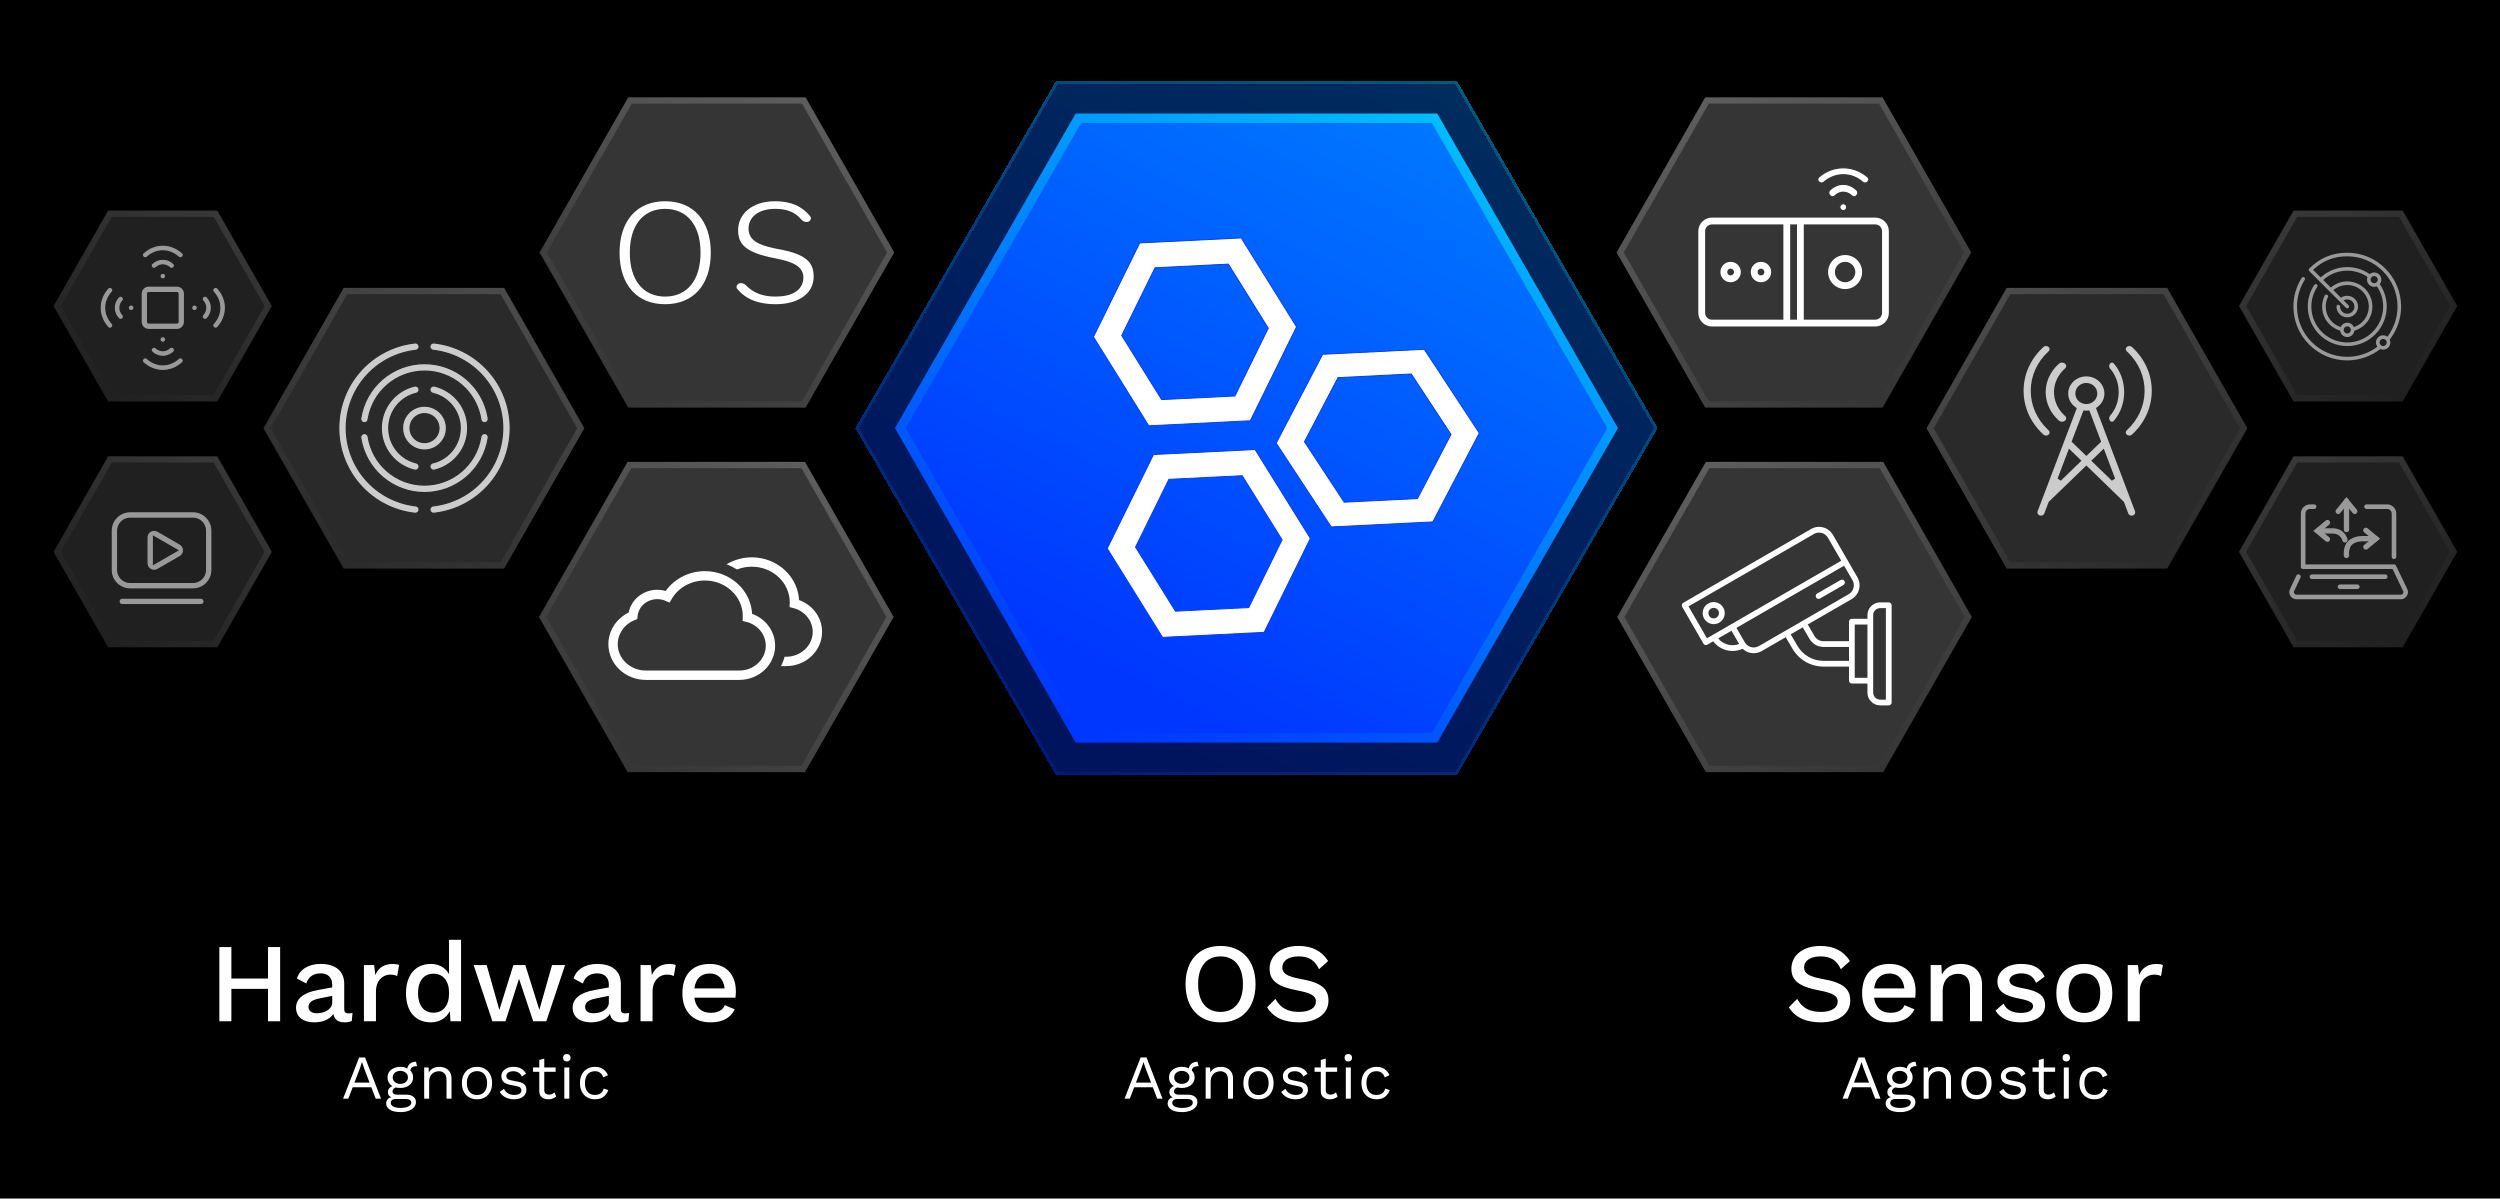 <svg width="801" height="384" viewBox="0 0 801 384" fill="none" xmlns="http://www.w3.org/2000/svg">
<rect width="801" height="384" fill="black"/>
<g filter="url(#filter0_d_1414_213)">
<path d="M338.87 247.31L275.166 137.155L338.87 27L466.278 27L529.982 137.155L466.278 247.31L338.87 247.31Z" fill="url(#paint0_linear_1414_213)" fill-opacity="0.37" shape-rendering="crispEdges"/>
<path d="M466.566 26.5L466.711 26.75L530.415 136.904L530.56 137.155L530.415 137.405L466.711 247.561L466.566 247.81L338.582 247.81L338.438 247.561L274.733 137.405L274.589 137.155L274.733 136.904L338.438 26.75L338.582 26.5L466.566 26.5Z" stroke="url(#paint1_linear_1414_213)" stroke-opacity="0.48" shape-rendering="crispEdges"/>
</g>
<path d="M459.625 37.887L460.058 38.64L516.241 136.407L516.671 137.155L516.241 137.903L460.058 235.67L459.625 236.423L345.522 236.423L345.09 235.67L288.906 137.903L288.477 137.155L288.906 136.407L345.09 38.64L345.522 37.887L459.625 37.887Z" fill="url(#paint2_linear_1414_213)" stroke="url(#paint3_linear_1414_213)" stroke-width="3"/>
<path d="M402.121 144.02L419.845 172.506L405.026 202.603L372.49 204.216L372.012 203.454L372.011 203.454L354.762 175.733L369.585 145.633L402.121 144.02ZM374.48 153.658L363.865 175.21L363.829 175.284L363.872 175.355L376.567 195.75L376.613 195.825L400.094 194.661L400.132 194.582L410.746 173.03L410.783 172.955L410.739 172.885L398.044 152.49L397.999 152.415L374.518 153.579L374.48 153.658Z" fill="white" stroke="#0037FF" stroke-width="0.3"/>
<path d="M456.328 111.904L473.965 138.751L473.568 139.517L459.07 167.216L426.528 168.83L408.885 141.979L423.784 113.518L456.328 111.904ZM428.659 121.065L417.989 141.451L417.948 141.529L417.996 141.603L430.631 160.833L430.679 160.905L454.152 159.741L454.192 159.664L464.862 139.279L464.903 139.201L464.855 139.127L452.22 119.897L452.172 119.825L428.699 120.989L428.659 121.065Z" fill="white" stroke="#0037FF" stroke-width="0.3"/>
<path d="M397.695 76.228L415.419 104.714L400.6 134.811L368.064 136.424L350.336 107.941L365.159 77.841L397.695 76.228ZM370.05 85.866L359.435 107.418L359.399 107.492L359.443 107.563L372.137 127.958L372.183 128.033L395.663 126.869L395.702 126.79L406.317 105.238L406.353 105.163L406.309 105.093L393.615 84.698L393.568 84.623L370.088 85.787L370.05 85.866Z" fill="white" stroke="#0037FF" stroke-width="0.3"/>
<path d="M602.6 129.593L602.888 129.089L630.145 81.389L630.428 80.893L630.145 80.397L602.888 32.697L602.6 32.194L546.925 32.194L546.637 32.697L519.38 80.397L519.097 80.893L519.38 81.389L546.637 129.089L546.925 129.593L602.6 129.593Z" fill="#353535" stroke="url(#paint4_linear_1414_213)" stroke-width="2"/>
<path d="M590.587 65.246C591.209 65.246 591.714 65.75 591.714 66.373C591.714 66.995 591.209 67.5 590.587 67.5C589.964 67.5 589.46 66.995 589.46 66.373C589.46 65.75 589.964 65.246 590.587 65.246Z" fill="white" stroke="#353535" stroke-width="0.4"/>
<path d="M586.342 60.839C588.879 58.421 592.384 58.492 594.841 60.838V60.839C595.427 61.404 595.328 62.15 594.918 62.631C594.713 62.872 594.439 63.034 594.153 63.069C593.909 63.099 593.64 63.038 593.376 62.833L593.263 62.736C592.483 61.994 591.557 61.599 590.614 61.591C589.73 61.584 588.846 61.917 588.073 62.595L587.921 62.736C587.626 63.016 587.315 63.098 587.032 63.064C586.744 63.029 586.467 62.869 586.26 62.63C585.872 62.183 585.756 61.503 586.237 60.949L586.342 60.839Z" fill="white" stroke="#353535" stroke-width="0.4"/>
<path d="M582.799 56.677C587.314 52.832 593.462 52.821 597.955 56.327L598.385 56.677C598.685 56.936 598.796 57.224 598.792 57.491C598.788 57.763 598.666 58.036 598.461 58.251C598.051 58.68 597.36 58.843 596.771 58.343H596.772C593.263 55.348 588.46 55.179 584.767 58.055L584.412 58.343C583.831 58.837 583.132 58.677 582.717 58.248C582.51 58.035 582.385 57.765 582.382 57.494C582.379 57.262 582.464 57.012 582.692 56.777L582.799 56.677Z" fill="white" stroke="#353535" stroke-width="0.4"/>
<path fill-rule="evenodd" clip-rule="evenodd" d="M596.625 87.165C596.625 84.157 594.182 81.714 591.174 81.714C588.166 81.714 585.723 84.157 585.723 87.165C585.723 90.173 588.166 92.616 591.174 92.616C594.182 92.616 596.625 90.173 596.625 87.165ZM594.445 87.165C594.445 88.97 592.979 90.436 591.174 90.436C589.369 90.436 587.904 88.97 587.904 87.165C587.904 85.36 589.369 83.894 591.174 83.894C592.979 83.894 594.445 85.36 594.445 87.165Z" fill="white"/>
<path fill-rule="evenodd" clip-rule="evenodd" d="M557.758 87.165C557.758 85.36 556.292 83.894 554.487 83.894C552.682 83.894 551.217 85.36 551.217 87.165C551.217 88.97 552.682 90.436 554.487 90.436C556.292 90.436 557.758 88.97 557.758 87.165ZM555.577 87.165C555.577 87.767 555.089 88.255 554.487 88.255C553.886 88.255 553.397 87.767 553.397 87.165C553.397 86.563 553.886 86.075 554.487 86.075C555.089 86.075 555.577 86.563 555.577 87.165Z" fill="white"/>
<path fill-rule="evenodd" clip-rule="evenodd" d="M567.49 87.165C567.49 85.36 566.025 83.894 564.22 83.894C562.415 83.894 560.949 85.36 560.949 87.165C560.949 88.97 562.415 90.436 564.22 90.436C566.025 90.436 567.49 88.97 567.49 87.165ZM565.31 87.165C565.31 87.767 564.821 88.255 564.22 88.255C563.618 88.255 563.13 87.767 563.13 87.165C563.13 86.563 563.618 86.075 564.22 86.075C564.821 86.075 565.31 86.563 565.31 87.165Z" fill="white"/>
<path fill-rule="evenodd" clip-rule="evenodd" d="M548.498 69.722L600.827 69.722C601.983 69.722 603.092 70.181 603.91 71C604.729 71.817 605.187 72.926 605.187 74.083L605.187 100.247C605.187 101.404 604.729 102.512 603.91 103.33C603.092 104.149 601.983 104.608 600.827 104.608L548.498 104.608C547.342 104.608 546.232 104.149 545.414 103.33C544.597 102.512 544.138 101.404 544.138 100.247L544.138 74.083C544.138 72.926 544.597 71.817 545.414 71C546.232 70.181 547.342 69.722 548.498 69.722ZM571.392 102.427L571.392 71.903L548.498 71.903C547.92 71.903 547.365 72.132 546.956 72.541C546.547 72.95 546.318 73.505 546.318 74.083L546.318 100.247C546.318 100.825 546.547 101.38 546.956 101.789C547.365 102.197 547.92 102.427 548.498 102.427L571.392 102.427ZM575.753 71.903L573.572 71.903L573.572 102.427L575.753 102.427L575.753 71.903ZM577.933 102.427L600.827 102.427C601.405 102.427 601.959 102.197 602.368 101.789C602.777 101.38 603.007 100.825 603.007 100.247L603.007 74.083C603.007 73.505 602.777 72.95 602.368 72.541C601.959 72.132 601.405 71.903 600.827 71.903L577.933 71.903L577.933 102.427Z" fill="white"/>
<path d="M602.805 246.384L603.093 245.88L630.35 198.18L630.633 197.684L630.35 197.187L603.093 149.488L602.805 148.984L547.13 148.984L546.842 149.488L519.585 197.188L519.302 197.684L519.585 198.18L546.842 245.88L547.13 246.384L602.805 246.384Z" fill="#353535" stroke="url(#paint5_linear_1414_213)" stroke-width="2"/>
<path d="M539.294 193.149L580.271 169.492C581.447 168.815 582.844 168.632 584.155 168.983C585.466 169.335 586.585 170.191 587.266 171.366L591.983 179.537L595.124 184.975C595.801 186.152 595.984 187.55 595.632 188.862C595.281 190.173 594.423 191.292 593.248 191.972L579.199 200.083L581.384 203.809C581.674 204.302 582.088 204.711 582.585 204.996C583.082 205.28 583.644 205.431 584.216 205.432H592.419V199.18C592.419 198.936 592.516 198.703 592.688 198.53C592.861 198.358 593.095 198.261 593.338 198.261H598.329V197.075C598.331 195.995 598.76 194.96 599.523 194.197C600.286 193.434 601.321 193.004 602.401 193.003H605.159C605.28 193.003 605.399 193.027 605.511 193.073C605.622 193.119 605.724 193.187 605.809 193.272C605.894 193.358 605.962 193.459 606.008 193.571C606.054 193.682 606.078 193.802 606.078 193.923V225.085C606.078 225.205 606.054 225.325 606.008 225.436C605.962 225.548 605.894 225.649 605.809 225.735C605.724 225.82 605.622 225.888 605.511 225.934C605.399 225.98 605.28 226.004 605.159 226.004H602.401C601.321 226.003 600.286 225.573 599.523 224.81C598.76 224.047 598.331 223.012 598.329 221.932V219.012H593.338C593.095 219.012 592.861 218.915 592.688 218.743C592.516 218.57 592.419 218.337 592.419 218.093V213.575H584.216C582.225 213.57 580.269 213.048 578.54 212.058C576.812 211.068 575.371 209.646 574.36 207.93L572.147 204.156L564.446 208.602C563.67 209.052 562.79 209.289 561.893 209.29C561.443 209.29 560.994 209.23 560.559 209.113C559.723 208.891 558.957 208.459 558.334 207.858C557.327 208.326 556.23 208.568 555.12 208.57C554.439 208.569 553.762 208.48 553.104 208.303C551.428 207.857 549.952 206.857 548.917 205.466L547.034 206.553C546.929 206.613 546.814 206.653 546.694 206.668C546.575 206.684 546.453 206.676 546.336 206.645C546.219 206.614 546.11 206.56 546.014 206.486C545.919 206.413 545.838 206.321 545.778 206.216L538.959 194.406C538.898 194.301 538.859 194.186 538.843 194.066C538.827 193.946 538.835 193.825 538.866 193.708C538.897 193.591 538.951 193.482 539.024 193.386C539.097 193.29 539.189 193.209 539.294 193.149ZM600.168 221.932C600.169 222.524 600.404 223.092 600.823 223.511C601.241 223.929 601.809 224.165 602.401 224.165H604.239V194.842H602.401C601.809 194.842 601.241 195.078 600.823 195.496C600.404 195.915 600.169 196.483 600.168 197.075V221.932ZM594.258 217.173H598.329V200.1H594.258V217.173ZM575.946 206.999C576.795 208.439 578.004 209.633 579.454 210.464C580.904 211.294 582.545 211.733 584.216 211.737H592.419V207.271H584.216C583.324 207.269 582.447 207.035 581.672 206.591C580.897 206.147 580.251 205.509 579.798 204.74L577.604 201.004L573.737 203.236L575.946 206.999ZM563.525 207.009L592.329 190.38C593.082 189.944 593.632 189.227 593.857 188.386C594.083 187.545 593.965 186.649 593.531 185.895L590.852 181.252L564.454 196.493L556.362 201.165L559.041 205.81L559.045 205.815C559.115 205.934 559.192 206.048 559.277 206.157V206.161C559.761 206.793 560.46 207.228 561.241 207.384C562.023 207.54 562.834 207.407 563.525 207.009ZM553.577 206.527C554.781 206.852 556.058 206.785 557.221 206.335L554.766 202.083L550.514 204.538C551.298 205.51 552.371 206.207 553.578 206.527H553.577ZM546.907 204.499L552.853 201.066L554.647 200.031L574.945 188.312L589.931 179.66L585.673 172.285C585.237 171.532 584.52 170.982 583.679 170.757C582.838 170.532 581.942 170.65 581.188 171.084L541.009 194.282L546.907 204.499Z" fill="white"/>
<path d="M550.834 199.502C550.299 199.813 549.691 199.977 549.072 199.977C548.761 199.977 548.451 199.936 548.151 199.855C547.361 199.644 546.669 199.165 546.192 198.5C545.716 197.835 545.485 197.026 545.538 196.209C545.591 195.393 545.926 194.621 546.485 194.024C547.044 193.426 547.793 193.042 548.604 192.935C549.415 192.828 550.238 193.006 550.933 193.437C551.627 193.869 552.151 194.529 552.414 195.303C552.677 196.078 552.663 196.919 552.375 197.685C552.087 198.451 551.543 199.093 550.834 199.502ZM550.535 195.592C550.424 195.399 550.276 195.23 550.099 195.095C549.922 194.959 549.72 194.86 549.505 194.804C549.361 194.765 549.213 194.745 549.064 194.745C548.69 194.745 548.326 194.869 548.03 195.096C547.733 195.324 547.52 195.643 547.423 196.004C547.327 196.366 547.352 196.749 547.495 197.094C547.638 197.439 547.891 197.728 548.215 197.915C548.539 198.102 548.915 198.176 549.286 198.128C549.657 198.079 550.001 197.909 550.265 197.645C550.53 197.38 550.699 197.036 550.748 196.665C550.797 196.294 550.722 195.918 550.535 195.594L550.535 195.592Z" fill="white"/>
<path d="M582.174 190.191L589.707 185.841C589.812 185.779 589.928 185.739 590.048 185.723C590.168 185.706 590.29 185.714 590.407 185.745C590.525 185.776 590.635 185.83 590.731 185.903C590.827 185.977 590.908 186.069 590.969 186.174C591.029 186.279 591.069 186.395 591.084 186.515C591.1 186.635 591.091 186.758 591.06 186.875C591.028 186.992 590.973 187.101 590.899 187.197C590.825 187.293 590.732 187.373 590.627 187.433L583.091 191.783C582.881 191.893 582.636 191.917 582.408 191.851C582.181 191.785 581.987 191.633 581.869 191.427C581.75 191.221 581.716 190.978 581.773 190.748C581.83 190.517 581.973 190.318 582.174 190.191Z" fill="white"/>
<g opacity="0.8">
<path d="M110.684 181.177L110.396 180.673L85.843 137.707L85.56 137.21L85.843 136.714L110.396 93.747L110.684 93.243L160.949 93.243L161.237 93.747L185.79 136.714L186.073 137.21L185.79 137.707L161.237 180.673L160.949 181.177L110.684 181.177Z" fill="#353535" stroke="url(#paint6_linear_1414_213)" stroke-width="2"/>
<path d="M139.061 109.86V109.861C145.778 110.61 151.983 113.81 156.489 118.847C160.996 123.884 163.487 130.407 163.487 137.165C163.487 143.924 160.995 150.445 156.489 155.483C152.124 160.363 146.164 163.518 139.688 164.392L139.061 164.469C139.016 164.474 138.971 164.475 138.927 164.475C138.618 164.474 138.321 164.357 138.098 164.145C137.874 163.932 137.74 163.642 137.724 163.334C137.707 163.026 137.808 162.723 138.008 162.488C138.183 162.281 138.421 162.141 138.684 162.086L138.797 162.069C144.923 161.384 150.582 158.466 154.691 153.871C158.801 149.277 161.072 143.329 161.072 137.165C161.072 131.001 158.801 125.053 154.691 120.459C150.71 116.008 145.275 113.13 139.37 112.332L138.797 112.261L138.679 112.242C138.407 112.185 138.163 112.035 137.987 111.817C137.787 111.567 137.693 111.247 137.729 110.929C137.764 110.611 137.924 110.32 138.174 110.119C138.424 109.919 138.742 109.825 139.061 109.86Z" fill="white" stroke="#353535" stroke-width="0.4"/>
<path d="M132.958 109.86C133.116 109.843 133.275 109.857 133.428 109.901C133.58 109.946 133.723 110.019 133.847 110.118C133.971 110.217 134.074 110.34 134.15 110.479C134.227 110.619 134.276 110.771 134.293 110.929C134.31 111.086 134.296 111.246 134.252 111.398C134.208 111.551 134.134 111.694 134.034 111.817C133.935 111.941 133.811 112.044 133.672 112.12C133.568 112.177 133.456 112.219 133.34 112.243L133.223 112.262H133.222C127.096 112.946 121.438 115.865 117.328 120.459C113.219 125.053 110.946 131.001 110.946 137.165C110.946 143.329 113.219 149.277 117.328 153.871C121.309 158.322 126.744 161.2 132.648 161.998L133.222 162.068C133.528 162.102 133.811 162.252 134.011 162.487C134.21 162.723 134.313 163.026 134.296 163.334C134.279 163.642 134.145 163.932 133.921 164.145C133.697 164.357 133.4 164.475 133.092 164.476L132.957 164.469H132.958C126.237 163.73 120.025 160.534 115.517 155.494C111.008 150.455 108.521 143.927 108.532 137.165L108.538 136.531C108.678 129.996 111.149 123.718 115.517 118.836C119.884 113.954 125.85 110.802 132.329 109.938L132.958 109.861V109.86Z" fill="white" stroke="#353535" stroke-width="0.4"/>
<path d="M155.435 138.891C155.751 138.939 156.036 139.111 156.226 139.369C156.392 139.594 156.473 139.87 156.459 140.147L156.447 140.266C155.704 145.154 153.233 149.614 149.483 152.836C145.734 156.059 140.952 157.832 136.008 157.832C131.063 157.831 126.283 156.059 122.533 152.836C118.901 149.714 116.468 145.432 115.644 140.723L115.569 140.266C115.521 139.949 115.601 139.627 115.791 139.369C115.981 139.111 116.265 138.939 116.582 138.89L116.581 138.889C116.897 138.844 117.219 138.925 117.477 139.115C117.702 139.281 117.862 139.519 117.933 139.788L117.957 139.904C118.613 144.221 120.796 148.159 124.107 151.005C127.419 153.852 131.641 155.417 136.008 155.417C140.375 155.417 144.597 153.852 147.909 151.005C151.117 148.248 153.265 144.465 153.993 140.306L154.06 139.903C154.108 139.586 154.279 139.302 154.537 139.112C154.795 138.922 155.118 138.843 155.435 138.891Z" fill="white" stroke="#353535" stroke-width="0.4"/>
<path d="M136.009 116.498C140.953 116.498 145.734 118.271 149.483 121.493C153.116 124.616 155.549 128.899 156.373 133.608L156.447 134.064C156.495 134.38 156.415 134.703 156.226 134.961C156.059 135.187 155.821 135.347 155.552 135.416L155.435 135.44C155.374 135.448 155.312 135.452 155.251 135.452C154.963 135.452 154.684 135.348 154.466 135.16C154.274 134.996 154.14 134.776 154.08 134.532L154.06 134.427C153.403 130.11 151.221 126.171 147.909 123.324C144.598 120.478 140.376 118.912 136.009 118.912C131.642 118.912 127.419 120.478 124.107 123.324C120.899 126.082 118.751 129.865 118.023 134.024L117.957 134.427C117.933 134.584 117.879 134.735 117.797 134.87C117.715 135.006 117.607 135.125 117.479 135.219C117.352 135.313 117.207 135.381 117.053 135.419C116.899 135.457 116.739 135.464 116.582 135.441C116.425 135.417 116.274 135.362 116.139 135.281C116.003 135.198 115.884 135.09 115.79 134.962C115.696 134.834 115.629 134.689 115.591 134.535C115.562 134.42 115.551 134.301 115.558 134.183L115.569 134.065V134.064C116.313 129.176 118.784 124.716 122.533 121.493C126.283 118.271 131.064 116.498 136.009 116.498Z" fill="white" stroke="#353535" stroke-width="0.4"/>
<path d="M132.811 123.683C133.122 123.609 133.45 123.662 133.723 123.83C133.995 123.997 134.19 124.267 134.264 124.579C134.338 124.89 134.285 125.218 134.117 125.491C133.97 125.729 133.746 125.908 133.483 125.999L133.369 126.032C130.863 126.626 128.631 128.049 127.034 130.069C125.437 132.089 124.567 134.59 124.567 137.166C124.567 139.741 125.437 142.241 127.034 144.261C128.532 146.155 130.587 147.524 132.902 148.177L133.369 148.298C133.657 148.367 133.909 148.538 134.079 148.781C134.249 149.023 134.323 149.319 134.289 149.613C134.255 149.907 134.114 150.178 133.893 150.375C133.699 150.546 133.457 150.652 133.201 150.675L133.091 150.68H133.09C133.043 150.68 132.997 150.677 132.95 150.671L132.812 150.647H132.811C129.776 149.927 127.074 148.205 125.14 145.758C123.206 143.312 122.153 140.284 122.153 137.166C122.153 134.047 123.206 131.019 125.14 128.573C126.953 126.279 129.442 124.622 132.246 123.831L132.811 123.683Z" fill="white" stroke="#353535" stroke-width="0.4"/>
<path d="M139.09 123.662L139.206 123.683C142.24 124.403 144.944 126.126 146.878 128.573C148.812 131.019 149.864 134.047 149.864 137.166C149.864 140.284 148.812 143.311 146.878 145.757C145.065 148.051 142.576 149.709 139.771 150.5L139.206 150.647C139.115 150.669 139.021 150.68 138.927 150.68C138.631 150.68 138.345 150.571 138.124 150.375C137.903 150.178 137.762 149.907 137.728 149.613C137.693 149.319 137.768 149.023 137.938 148.781C138.086 148.569 138.298 148.41 138.542 148.329L138.648 148.298C141.154 147.704 143.386 146.282 144.983 144.261C146.58 142.241 147.449 139.741 147.449 137.166C147.449 134.59 146.581 132.089 144.983 130.069C143.486 128.175 141.431 126.806 139.115 126.153L138.648 126.032C138.494 125.995 138.349 125.928 138.221 125.835C138.092 125.743 137.983 125.626 137.899 125.491C137.816 125.356 137.761 125.206 137.735 125.049C137.71 124.893 137.716 124.733 137.753 124.579C137.79 124.425 137.856 124.279 137.949 124.151C138.042 124.022 138.159 123.913 138.294 123.83C138.429 123.746 138.58 123.691 138.736 123.666C138.854 123.647 138.973 123.646 139.09 123.662Z" fill="white" stroke="#353535" stroke-width="0.4"/>
<path d="M136.009 130.12C137.402 130.12 138.764 130.533 139.923 131.307C141.081 132.081 141.985 133.181 142.519 134.469C143.052 135.756 143.191 137.173 142.919 138.54C142.647 139.906 141.976 141.162 140.991 142.147C140.006 143.132 138.75 143.803 137.384 144.075C136.017 144.347 134.6 144.208 133.312 143.675C132.025 143.141 130.925 142.237 130.151 141.079C129.377 139.92 128.964 138.559 128.964 137.166C128.966 135.298 129.708 133.506 131.029 132.185C132.35 130.865 134.141 130.122 136.009 130.12ZM136.009 132.534C135.093 132.534 134.198 132.806 133.437 133.315C132.675 133.824 132.081 134.547 131.73 135.393C131.38 136.239 131.288 137.17 131.467 138.068C131.645 138.966 132.087 139.792 132.734 140.439C133.382 141.087 134.207 141.528 135.105 141.707C136.004 141.885 136.935 141.794 137.781 141.443C138.627 141.093 139.351 140.499 139.859 139.738C140.368 138.977 140.64 138.081 140.64 137.165L140.634 136.935C140.576 135.791 140.096 134.706 139.282 133.892C138.468 133.079 137.383 132.598 136.239 132.54L136.01 132.534H136.009Z" fill="white" stroke="#353535" stroke-width="0.4"/>
</g>
<g opacity="0.8">
<path d="M693.785 181.177L694.073 180.673L718.626 137.707L718.909 137.21L718.626 136.714L694.073 93.747L693.785 93.243L643.52 93.243L643.231 93.747L618.679 136.714L618.396 137.21L618.679 137.707L643.231 180.673L643.52 181.177L693.785 181.177Z" fill="#353535" stroke="url(#paint7_linear_1414_213)" stroke-width="2"/>
<path d="M659.462 116.269C660.082 115.718 661.077 115.683 661.744 116.166L661.873 116.269C662.471 116.8 662.508 117.623 661.985 118.19L661.873 118.299C657.456 122.222 657.318 128.546 661.459 132.62L661.873 133.006C662.47 133.537 662.508 134.361 661.985 134.928L661.873 135.038C661.547 135.327 661.112 135.478 660.668 135.478C660.28 135.478 659.898 135.362 659.59 135.139L659.462 135.037C653.722 129.938 653.632 121.71 659.192 116.514L659.462 116.269Z" fill="white" stroke="#353535" stroke-width="0.7"/>
<path d="M675.815 116.238C676.262 115.726 676.95 115.693 677.428 116.141L677.52 116.238C679.717 118.753 680.934 122.095 680.934 125.653C680.934 128.989 679.864 132.134 677.92 134.587L677.52 135.069C677.275 135.349 676.966 135.478 676.668 135.478C676.407 135.478 676.137 135.379 675.91 135.167L675.815 135.069C675.346 134.531 675.316 133.665 675.728 133.086L675.815 132.975C677.535 131.006 678.478 128.404 678.478 125.653C678.478 122.902 677.535 120.3 675.815 118.332C675.314 117.758 675.315 116.812 675.815 116.238Z" fill="white" stroke="#353535" stroke-width="0.7"/>
<path d="M654.48 110.923C655.03 110.419 655.91 110.387 656.501 110.829L656.615 110.923C657.149 111.413 657.183 112.177 656.716 112.701L656.615 112.801V112.802C652.999 116.121 651 120.528 651 125.21C651 129.747 652.877 134.025 656.281 137.305L656.615 137.62C657.149 138.109 657.183 138.872 656.716 139.396L656.615 139.498V139.499C656.326 139.765 655.94 139.902 655.548 139.902C655.204 139.902 654.866 139.797 654.593 139.592L654.48 139.499L654.479 139.498L654.094 139.135C650.161 135.348 648.01 130.423 648.01 125.21C648.01 119.998 650.162 115.074 654.094 111.287L654.479 110.923H654.48Z" fill="white" stroke="#353535" stroke-width="0.7"/>
<path d="M681.177 110.923C681.729 110.418 682.612 110.387 683.206 110.829L683.321 110.923C691.8 118.681 691.932 131.216 683.719 139.124L683.321 139.497L683.32 139.498C683.029 139.764 682.643 139.902 682.249 139.902C681.904 139.902 681.565 139.797 681.29 139.591L681.177 139.498C680.641 139.008 680.608 138.245 681.076 137.721L681.177 137.62C688.533 130.888 688.648 119.988 681.521 113.125L681.177 112.801C680.642 112.312 680.608 111.549 681.076 111.025L681.177 110.923Z" fill="white" stroke="#353535" stroke-width="0.7"/>
<path d="M668.452 120.251C671.859 120.251 674.601 122.884 674.602 126.083C674.602 127.961 673.657 129.64 672.187 130.71L671.971 130.868L672.065 131.117L684.385 163.692C684.637 164.359 684.317 165.108 683.632 165.419L683.491 165.475C683.322 165.533 683.15 165.56 682.981 165.56C682.399 165.56 681.863 165.238 681.622 164.732L681.578 164.628L680.238 161.085L680.21 161.012L680.154 160.958L668.714 149.866L668.471 149.63L668.227 149.866L656.762 160.945L656.706 161L656.678 161.073L655.326 164.63C655.112 165.195 654.544 165.56 653.924 165.56C653.797 165.56 653.668 165.545 653.54 165.512L653.412 165.474C652.68 165.222 652.301 164.5 652.479 163.825L652.521 163.69L664.885 131.152L664.98 130.9L664.761 130.743C663.265 129.674 662.305 127.98 662.305 126.083C662.305 122.884 665.046 120.252 668.452 120.251ZM673.533 144.737L670.808 147.372L670.547 147.623L670.807 147.875L676.685 153.573L677.255 153.198L674.104 144.865L673.916 144.368L673.533 144.737ZM662.841 144.852L659.673 153.191L660.243 153.567L666.137 147.871L666.397 147.62L666.138 147.368L663.412 144.725L663.03 144.355L662.841 144.852ZM668.931 131.894C668.77 131.906 668.611 131.914 668.452 131.914C668.312 131.914 668.172 131.907 668.028 131.898L667.77 131.881L667.678 132.124L664.229 141.202L664.146 141.417L664.312 141.578L668.23 145.376L668.474 145.613L668.718 145.377L672.639 141.587L672.804 141.427L672.723 141.212L669.284 132.12L669.191 131.875L668.931 131.894ZM668.452 123.05C666.721 123.051 665.282 124.394 665.282 126.083C665.282 127.771 666.72 129.115 668.452 129.115C670.184 129.115 671.623 127.772 671.623 126.083C671.623 124.394 670.184 123.05 668.452 123.05Z" fill="white" stroke="#353535" stroke-width="0.7"/>
</g>
<g opacity="0.6">
<path d="M35.218 127.63L34.93 127.126L18.598 98.546L18.314 98.05L18.598 97.554L34.93 68.973L35.218 68.469L69.042 68.469L69.329 68.973L85.661 97.554L85.944 98.05L85.661 98.546L69.329 127.126L69.042 127.63L35.218 127.63Z" fill="#353535" stroke="url(#paint8_linear_1414_213)" stroke-width="2"/>
<path d="M47.652 92.697H56.678C57.454 92.697 58.084 93.327 58.084 94.103V103.129C58.084 103.905 57.454 104.535 56.678 104.535H47.652C46.876 104.535 46.246 103.905 46.246 103.129V94.103C46.246 93.327 46.876 92.697 47.652 92.697Z" fill="#353535" stroke="white" stroke-width="1.7"/>
<path d="M52.165 87.535C52.678 87.535 53.094 87.951 53.094 88.463C53.094 88.976 52.678 89.392 52.165 89.392C51.653 89.392 51.237 88.976 51.237 88.463C51.237 87.951 51.653 87.535 52.165 87.535Z" fill="white" stroke="#353535" stroke-width="0.4"/>
<path d="M48.725 84.394C50.779 82.546 53.619 82.599 55.608 84.392V84.393C55.844 84.607 55.931 84.845 55.929 85.067C55.926 85.295 55.829 85.521 55.668 85.699C55.507 85.877 55.292 85.998 55.066 86.024C54.873 86.047 54.662 86.002 54.454 85.849L54.365 85.776C53.154 84.688 51.529 84.577 50.225 85.564L49.969 85.776C49.737 85.984 49.491 86.046 49.269 86.02C49.041 85.994 48.824 85.875 48.661 85.698C48.499 85.521 48.4 85.297 48.398 85.071C48.395 84.851 48.482 84.61 48.724 84.393L48.725 84.394Z" fill="white" stroke="#353535" stroke-width="0.4"/>
<path d="M45.904 81.009C49.534 77.743 54.472 77.734 58.084 80.711L58.43 81.009C58.665 81.223 58.752 81.462 58.749 81.684C58.746 81.911 58.649 82.137 58.488 82.315C58.328 82.493 58.112 82.613 57.887 82.64C57.666 82.665 57.421 82.603 57.185 82.392H57.185C54.336 79.824 50.434 79.679 47.435 82.145L47.148 82.392C46.916 82.6 46.671 82.662 46.448 82.637C46.221 82.611 46.003 82.49 45.841 82.314C45.678 82.137 45.58 81.912 45.577 81.686C45.575 81.493 45.641 81.286 45.82 81.091L45.904 81.009Z" fill="white" stroke="#353535" stroke-width="0.4"/>
<path d="M52.165 107.841C52.678 107.841 53.094 108.256 53.094 108.769C53.094 109.281 52.678 109.698 52.165 109.698C51.653 109.697 51.237 109.281 51.237 108.769C51.237 108.256 51.653 107.841 52.165 107.841Z" fill="white" stroke="#353535" stroke-width="0.4"/>
<path d="M49.266 111.208C49.459 111.186 49.67 111.231 49.878 111.384L49.967 111.456C51.178 112.544 52.803 112.655 54.107 111.668L54.363 111.456C54.595 111.248 54.841 111.186 55.063 111.212C55.291 111.238 55.508 111.357 55.671 111.534C55.833 111.711 55.932 111.935 55.935 112.161C55.937 112.354 55.87 112.562 55.69 112.757L55.607 112.839C53.553 114.687 50.712 114.634 48.723 112.84H48.724C48.488 112.626 48.401 112.387 48.403 112.165C48.406 111.938 48.503 111.711 48.664 111.533C48.825 111.355 49.04 111.234 49.266 111.208Z" fill="white" stroke="#353535" stroke-width="0.4"/>
<path d="M46.445 114.604C46.638 114.581 46.85 114.626 47.058 114.779L47.147 114.852C49.995 117.419 53.897 117.565 56.895 115.099L57.183 114.852C57.415 114.644 57.66 114.582 57.883 114.607C58.111 114.634 58.329 114.753 58.491 114.93C58.654 115.107 58.752 115.331 58.755 115.557C58.757 115.75 58.69 115.958 58.511 116.152L58.428 116.234C54.798 119.5 49.86 119.509 46.248 116.532L45.902 116.234C45.667 116.02 45.58 115.783 45.583 115.561C45.586 115.333 45.683 115.107 45.844 114.929C46.005 114.751 46.22 114.63 46.445 114.604Z" fill="white" stroke="#353535" stroke-width="0.4"/>
<path d="M42.013 97.688C42.525 97.688 42.941 98.103 42.941 98.616C42.941 99.129 42.525 99.545 42.013 99.545C41.5 99.545 41.085 99.129 41.085 98.616C41.085 98.103 41.5 97.688 42.013 97.688Z" fill="white" stroke="#353535" stroke-width="0.4"/>
<path d="M38.617 94.855C38.844 94.857 39.071 94.955 39.249 95.115C39.427 95.276 39.548 95.491 39.574 95.717C39.597 95.91 39.551 96.121 39.398 96.329L39.326 96.418C38.238 97.629 38.127 99.255 39.114 100.559L39.326 100.814C39.534 101.046 39.596 101.292 39.57 101.515C39.544 101.742 39.425 101.96 39.248 102.122C39.071 102.285 38.847 102.383 38.621 102.386C38.4 102.388 38.16 102.301 37.942 102.059H37.943C36.095 100.004 36.148 97.163 37.941 95.174L37.942 95.175C38.157 94.939 38.395 94.852 38.617 94.855Z" fill="white" stroke="#353535" stroke-width="0.4"/>
<path d="M35.222 92.034C35.449 92.037 35.675 92.134 35.853 92.295C36.032 92.456 36.151 92.671 36.178 92.897C36.2 93.089 36.156 93.301 36.003 93.509L35.93 93.598C33.362 96.446 33.217 100.349 35.684 103.347L35.93 103.634C36.138 103.866 36.2 104.111 36.175 104.334C36.149 104.562 36.029 104.78 35.852 104.942C35.675 105.105 35.45 105.203 35.225 105.206C35.031 105.208 34.824 105.141 34.629 104.962L34.547 104.879C31.176 101.133 31.275 95.991 34.546 92.355C34.76 92.119 34.999 92.031 35.222 92.034Z" fill="white" stroke="#353535" stroke-width="0.4"/>
<path d="M62.317 97.688C62.83 97.688 63.246 98.103 63.246 98.616C63.246 99.129 62.83 99.545 62.317 99.545C61.805 99.545 61.39 99.129 61.39 98.616C61.39 98.103 61.805 97.688 62.317 97.688Z" fill="white" stroke="#353535" stroke-width="0.4"/>
<path d="M65.711 94.847C65.904 94.844 66.112 94.911 66.307 95.09L66.389 95.174C68.179 97.164 68.185 99.892 66.553 101.869L66.39 102.058C66.175 102.293 65.937 102.381 65.715 102.378C65.487 102.375 65.261 102.278 65.083 102.117C64.905 101.956 64.784 101.741 64.758 101.516C64.735 101.323 64.781 101.111 64.934 100.903L65.006 100.814C66.094 99.603 66.205 97.978 65.218 96.674L65.006 96.418C64.798 96.186 64.736 95.941 64.762 95.718C64.788 95.49 64.907 95.273 65.084 95.11C65.261 94.948 65.485 94.849 65.711 94.847Z" fill="white" stroke="#353535" stroke-width="0.4"/>
<path d="M69.094 92.026C69.287 92.024 69.495 92.091 69.689 92.269L69.772 92.353C73.142 96.1 73.044 101.241 69.772 104.878C69.558 105.113 69.32 105.201 69.098 105.198C68.87 105.195 68.644 105.098 68.466 104.937C68.288 104.777 68.167 104.561 68.141 104.336C68.118 104.143 68.163 103.93 68.316 103.722L68.389 103.635C70.957 100.786 71.102 96.883 68.636 93.885L68.389 93.597C68.181 93.365 68.119 93.12 68.144 92.897C68.171 92.67 68.29 92.452 68.467 92.29C68.644 92.127 68.868 92.029 69.094 92.026Z" fill="white" stroke="#353535" stroke-width="0.4"/>
</g>
<g opacity="0.6">
<path d="M769.247 127.63L769.535 127.126L785.867 98.546L786.15 98.05L785.867 97.554L769.535 68.973L769.247 68.469L735.423 68.469L735.136 68.973L718.804 97.554L718.521 98.05L718.804 98.546L735.136 127.126L735.423 127.63L769.247 127.63Z" fill="#353535" stroke="url(#paint9_linear_1414_213)" stroke-width="2"/>
<path d="M769.315 98.225C769.315 88.712 761.575 80.972 752.062 80.972C747.268 80.972 743.284 82.632 739.883 86.048C739.659 86.272 739.659 86.636 739.883 86.86L743.115 90.092C743.115 90.092 743.116 90.092 743.116 90.093H743.117L751.655 98.631C751.88 98.856 752.244 98.856 752.468 98.631C752.693 98.406 752.693 98.043 752.468 97.818L750.877 96.227C751.212 96.032 751.605 95.924 752.062 95.924C753.33 95.924 754.362 96.956 754.362 98.225C754.362 99.493 753.33 100.525 752.062 100.525C750.793 100.525 749.761 99.493 749.761 98.225C749.761 97.907 749.504 97.65 749.186 97.65C748.869 97.65 748.611 97.907 748.611 98.225C748.611 100.128 750.159 101.675 752.062 101.675C753.965 101.675 755.512 100.128 755.512 98.225C755.512 96.322 753.965 94.774 752.062 94.774C751.288 94.774 750.602 94.988 750.042 95.392L747.608 92.958C748.853 91.903 750.412 91.323 752.062 91.323C755.867 91.323 758.963 94.419 758.963 98.225C758.963 101.254 757.017 103.886 754.174 104.794C753.822 103.976 753.008 103.401 752.062 103.401C751.115 103.401 750.302 103.976 749.949 104.794C747.107 103.886 745.161 101.255 745.161 98.225C745.161 97.179 745.396 96.164 745.862 95.211C746.001 94.925 745.882 94.581 745.597 94.441C745.311 94.301 744.967 94.421 744.828 94.706C744.285 95.819 744.01 97.002 744.01 98.225C744.01 101.825 746.368 104.94 749.786 105.943C749.909 107.096 750.876 108.002 752.062 108.002C753.248 108.002 754.215 107.096 754.337 105.943C757.755 104.94 760.113 101.824 760.113 98.225C760.113 93.785 756.502 90.173 752.062 90.173C750.105 90.173 748.258 90.873 746.795 92.145L744.356 89.706C746.475 87.785 749.184 86.723 752.062 86.723C754.408 86.723 756.64 87.425 758.557 88.742C758.45 89.007 758.388 89.295 758.388 89.598C758.388 90.867 759.42 91.899 760.688 91.899C760.991 91.899 761.28 91.837 761.545 91.73C762.862 93.646 763.564 95.878 763.564 98.225C763.564 104.567 758.404 109.727 752.062 109.727C745.719 109.727 740.56 104.567 740.56 98.225C740.56 95.973 741.215 93.788 742.456 91.906C742.631 91.641 742.558 91.284 742.292 91.109C742.027 90.934 741.671 91.008 741.496 91.273C740.131 93.344 739.409 95.747 739.409 98.225C739.409 105.201 745.085 110.877 752.062 110.877C759.038 110.877 764.714 105.201 764.714 98.225C764.714 95.627 763.933 93.158 762.466 91.041C762.787 90.644 762.989 90.147 762.989 89.598C762.989 88.33 761.957 87.298 760.688 87.298C760.14 87.298 759.642 87.499 759.246 87.821C757.128 86.354 754.658 85.573 752.062 85.573C748.877 85.573 745.88 86.755 743.543 88.893L741.109 86.458C744.192 83.541 747.781 82.122 752.062 82.122C760.941 82.122 768.165 89.346 768.165 98.225C768.165 101.709 767.011 105.109 764.928 107.885C764.545 107.601 764.076 107.427 763.564 107.427C762.295 107.427 761.263 108.458 761.263 109.727C761.263 110.239 761.438 110.708 761.722 111.091C758.946 113.175 755.548 114.328 752.062 114.328C743.182 114.328 735.959 107.104 735.959 98.225C735.959 95.18 736.815 92.216 738.435 89.651C738.604 89.382 738.524 89.027 738.255 88.857C737.987 88.688 737.631 88.768 737.462 89.036C735.726 91.785 734.809 94.963 734.809 98.225C734.809 107.738 742.548 115.478 752.062 115.478C755.895 115.478 759.631 114.18 762.646 111.834C762.928 111.957 763.238 112.027 763.564 112.027C764.833 112.027 765.864 110.996 765.864 109.727C765.864 109.401 765.794 109.092 765.671 108.81C768.017 105.796 769.315 102.056 769.315 98.225ZM752.062 106.851C751.427 106.851 750.912 106.336 750.912 105.701C750.912 105.067 751.427 104.551 752.062 104.551C752.696 104.551 753.212 105.067 753.212 105.701C753.212 106.336 752.696 106.851 752.062 106.851ZM760.688 88.448C761.323 88.448 761.839 88.964 761.839 89.598C761.839 89.913 761.71 90.199 761.505 90.407C761.451 90.426 761.397 90.446 761.349 90.482C761.307 90.514 761.278 90.556 761.248 90.597C761.082 90.69 760.892 90.749 760.688 90.749C760.054 90.749 759.538 90.233 759.538 89.598C759.538 88.964 760.054 88.448 760.688 88.448ZM763.564 110.877C763.395 110.877 763.236 110.839 763.092 110.773C763.088 110.768 763.087 110.762 763.083 110.756C763.007 110.664 762.906 110.612 762.8 110.58C762.565 110.369 762.414 110.067 762.414 109.727C762.414 109.093 762.93 108.577 763.564 108.577C764.198 108.577 764.714 109.093 764.714 109.727C764.714 110.361 764.198 110.877 763.564 110.877Z" fill="white"/>
</g>
<g opacity="0.6">
<path d="M35.218 206.375L34.93 205.872L18.598 177.291L18.314 176.795L18.598 176.299L34.93 147.718L35.218 147.214L69.042 147.214L69.329 147.718L85.661 176.299L85.944 176.795L85.661 177.292L69.329 205.872L69.042 206.375L35.218 206.375Z" fill="#353535" stroke="url(#paint10_linear_1414_213)" stroke-width="2"/>
<path d="M41.69 163.933H61.836C65.201 163.937 67.928 166.663 67.932 170.028V182.619L67.923 182.933C67.756 186.152 65.096 188.711 61.836 188.715H41.69L41.377 188.706C38.158 188.539 35.599 185.879 35.595 182.619V170.028L35.602 169.715C35.764 166.599 38.261 164.102 41.377 163.94L41.69 163.933ZM41.69 166.051C39.494 166.051 37.713 167.832 37.713 170.028V182.619C37.713 184.816 39.494 186.597 41.69 186.597H61.836C64.032 186.597 65.813 184.816 65.814 182.619V170.028C65.814 167.832 64.032 166.051 61.836 166.051H41.69Z" fill="white" stroke="#353535" stroke-width="0.4"/>
<path d="M39.171 191.633H64.353C64.938 191.633 65.412 192.107 65.412 192.692C65.412 193.277 64.938 193.751 64.353 193.751H39.171C38.586 193.751 38.112 193.277 38.112 192.692C38.112 192.107 38.586 191.633 39.171 191.633Z" fill="white" stroke="#353535" stroke-width="0.4"/>
<path d="M49.388 169.891C49.744 169.891 50.094 169.972 50.412 170.129L50.547 170.201L57.672 174.316C58.711 174.916 59.11 176.2 58.628 177.272L58.52 177.483C58.343 177.791 58.096 178.053 57.801 178.25L57.672 178.331L50.547 182.446L50.546 182.447C50.194 182.652 49.795 182.758 49.388 182.759C48.11 182.753 47.075 181.72 47.069 180.442V172.209C47.069 171.009 47.981 170.021 49.15 169.903L49.388 169.891ZM49.188 180.784L49.487 180.612L56.614 176.496L56.914 176.323L56.614 176.151L49.487 172.035L49.188 171.863V180.784Z" fill="white" stroke="#353535" stroke-width="0.4"/>
</g>
<g opacity="0.6">
<path d="M769.247 206.375L769.535 205.872L785.867 177.291L786.15 176.795L785.867 176.299L769.535 147.718L769.247 147.214L735.423 147.214L735.136 147.718L718.804 176.299L718.521 176.795L718.804 177.292L735.136 205.872L735.423 206.375L769.247 206.375Z" fill="#353535" stroke="url(#paint11_linear_1414_213)" stroke-width="2"/>
<path d="M769.238 192.004H735.768C734.935 192.004 734.21 191.584 733.828 190.879C733.402 190.208 733.361 189.394 733.742 188.691L735.753 184.424C735.927 184.056 736.367 183.901 736.731 184.073C737.098 184.248 737.254 184.69 737.08 185.059L735.051 189.364C734.986 189.485 734.847 189.741 735.092 190.129C735.277 190.464 735.56 190.525 735.769 190.525H769.239C769.537 190.525 769.738 190.407 769.914 190.129C770.16 189.741 770.021 189.485 769.975 189.402L766.575 182.305H737.927C737.522 182.305 737.194 181.974 737.194 181.567C737.194 181.159 737.523 180.827 737.927 180.827H767.035C767.317 180.827 767.574 180.989 767.696 181.245L771.281 188.726C771.645 189.395 771.604 190.208 771.151 190.924C770.711 191.621 770.031 192.005 769.237 192.005L769.238 192.004Z" fill="white"/>
<path d="M737.929 182.305C737.523 182.305 737.195 181.973 737.195 181.566V164.559C737.195 162.928 738.513 161.601 740.132 161.601H741.456C741.862 161.601 742.19 161.933 742.19 162.34C742.19 162.748 741.86 163.079 741.456 163.079H740.132C739.322 163.079 738.664 163.742 738.664 164.558V181.564C738.664 181.972 738.335 182.303 737.93 182.303V182.304L737.929 182.305ZM767.036 179.13C766.631 179.13 766.303 178.798 766.303 178.39V164.559C766.303 163.757 765.65 163.08 764.877 163.08H758.227C757.821 163.08 757.493 162.749 757.493 162.341C757.493 161.934 757.822 161.602 758.227 161.602H764.877C766.446 161.602 767.771 162.957 767.771 164.56V178.391C767.771 178.799 767.441 179.13 767.036 179.13Z" fill="white"/>
<path d="M764.228 185.521H740.734C740.329 185.521 740 185.189 740 184.782C740 184.375 740.329 184.043 740.734 184.043H764.228C764.634 184.043 764.962 184.375 764.962 184.782C764.962 185.189 764.633 185.521 764.228 185.521Z" fill="white"/>
<path d="M755.288 188.741H749.718C749.312 188.741 748.984 188.409 748.984 188.002C748.984 187.595 749.314 187.262 749.718 187.262H755.288C755.694 187.262 756.022 187.594 756.022 188.002C756.022 188.41 755.693 188.741 755.288 188.741Z" fill="white"/>
<path d="M749.17 163.839L751.814 160.602L754.458 163.839" stroke="white" stroke-width="1.7" stroke-miterlimit="10" stroke-linecap="round"/>
<path d="M751.814 160.602V169.672" stroke="white" stroke-width="1.7" stroke-miterlimit="10" stroke-linecap="round"/>
<path d="M745.709 172.768L742.494 170.105L745.709 167.441" stroke="white" stroke-width="1.7" stroke-miterlimit="10" stroke-linecap="round"/>
<path d="M743.057 170.105C743.057 170.105 745.155 170.105 747.287 170.105C750.694 170.105 751.313 172.969 751.313 172.969" stroke="white" stroke-width="1.7" stroke-miterlimit="10" stroke-linecap="round"/>
<path d="M758.027 169.924L761.242 172.587L758.027 175.25" stroke="white" stroke-width="1.7" stroke-miterlimit="10" stroke-linecap="round"/>
<path d="M761.242 172.587C758.965 172.587 758.984 172.587 756.956 172.587C754.901 172.587 752.734 173.402 752.131 175.25C751.564 176.988 751.815 177.957 751.815 177.957" stroke="white" stroke-width="1.7" stroke-miterlimit="10" stroke-linecap="round"/>
</g>
<path d="M391.041 303.083C397.953 303.083 402.273 307.763 402.273 315.323C402.273 322.883 397.953 327.563 391.041 327.563C384.165 327.563 379.845 322.883 379.845 315.323C379.845 307.763 384.165 303.083 391.041 303.083ZM391.041 306.431C386.577 306.431 383.877 309.671 383.877 315.323C383.877 320.975 386.577 324.215 391.041 324.215C395.541 324.215 398.241 320.975 398.241 315.323C398.241 309.671 395.541 306.431 391.041 306.431ZM416.031 303.083C420.423 303.083 423.447 304.667 425.535 307.907L422.619 310.535C421.287 307.691 419.451 306.431 416.067 306.431C412.683 306.431 410.847 307.943 410.847 309.959C410.847 311.867 412.323 312.875 416.931 313.703C423.303 314.819 425.643 316.799 425.643 320.615C425.643 324.863 421.791 327.563 416.175 327.563C410.991 327.563 407.787 325.691 405.951 322.739L408.651 320.039C410.199 322.919 412.575 324.215 416.139 324.215C419.523 324.215 421.611 323.027 421.611 320.831C421.611 319.139 420.171 318.167 415.707 317.339C409.191 316.115 406.779 314.135 406.779 310.355C406.779 306.323 410.235 303.083 416.031 303.083Z" fill="white"/>
<path d="M85.868 303.443H89.756V327.203H85.868V316.835H74.132V327.203H70.28V303.443H74.132V313.523H85.868V303.443ZM111.624 324.683C112.092 324.683 112.56 324.647 112.956 324.539L112.704 327.131C112.128 327.383 111.372 327.563 110.472 327.563C108.528 327.563 107.196 326.843 106.8 324.863C105.684 326.591 103.38 327.563 100.716 327.563C97.332 327.563 94.848 325.979 94.848 322.847C94.848 320.075 97.152 318.023 101.868 317.195L106.44 316.367V315.431C106.44 313.271 105.108 311.867 102.768 311.867C100.536 311.867 98.88 312.839 98.124 315.107L95.136 313.523C96 310.679 98.772 308.843 102.696 308.843C107.196 308.843 110.292 310.895 110.292 315.215V323.351C110.292 324.251 110.652 324.683 111.624 324.683ZM101.544 324.647C103.956 324.647 106.44 323.387 106.44 321.227V319.067L102.516 319.859C100.068 320.327 98.844 321.155 98.844 322.595C98.844 323.927 99.852 324.647 101.544 324.647ZM125.892 308.843C126.612 308.843 127.368 308.951 127.872 309.203L127.26 312.731C126.756 312.443 125.964 312.263 124.992 312.263C122.832 312.263 120.456 313.991 120.456 317.663V327.203H116.604V309.203H119.88L120.24 312.407C121.212 310.067 123.12 308.843 125.892 308.843ZM143.869 301.103H147.721V327.203H144.337L144.121 323.963C143.077 326.087 140.881 327.563 138.037 327.563C133.141 327.563 130.081 324.107 130.081 318.239C130.081 312.335 133.177 308.843 138.073 308.843C140.737 308.843 142.789 310.139 143.869 312.119V301.103ZM138.901 324.467C141.925 324.467 143.869 322.199 143.869 318.419V317.987C143.869 314.243 141.925 311.975 138.901 311.975C135.805 311.975 133.933 314.279 133.933 318.203C133.933 322.127 135.805 324.467 138.901 324.467ZM176.877 309.203H181.053L175.041 327.203H170.829L166.293 313.595L161.973 327.203H157.761L151.749 309.203H155.925L159.993 323.567L164.493 309.203H168.309L172.809 323.567L176.877 309.203ZM200.253 324.683C200.721 324.683 201.189 324.647 201.585 324.539L201.333 327.131C200.757 327.383 200.001 327.563 199.101 327.563C197.157 327.563 195.825 326.843 195.429 324.863C194.313 326.591 192.009 327.563 189.345 327.563C185.961 327.563 183.477 325.979 183.477 322.847C183.477 320.075 185.781 318.023 190.497 317.195L195.069 316.367V315.431C195.069 313.271 193.737 311.867 191.397 311.867C189.165 311.867 187.509 312.839 186.753 315.107L183.765 313.523C184.629 310.679 187.401 308.843 191.325 308.843C195.825 308.843 198.921 310.895 198.921 315.215V323.351C198.921 324.251 199.281 324.683 200.253 324.683ZM190.173 324.647C192.585 324.647 195.069 323.387 195.069 321.227V319.067L191.145 319.859C188.697 320.327 187.473 321.155 187.473 322.595C187.473 323.927 188.481 324.647 190.173 324.647ZM214.52 308.843C215.24 308.843 215.996 308.951 216.5 309.203L215.888 312.731C215.384 312.443 214.592 312.263 213.62 312.263C211.46 312.263 209.084 313.991 209.084 317.663V327.203H205.232V309.203H208.508L208.868 312.407C209.84 310.067 211.748 308.843 214.52 308.843ZM235.774 317.663C235.774 318.347 235.702 319.175 235.63 319.643H222.454C222.886 322.811 224.758 324.503 227.674 324.503C230.05 324.503 231.634 323.639 232.21 322.055L235.414 323.387C234.118 326.051 231.634 327.563 227.674 327.563C221.986 327.563 218.638 324.071 218.638 318.203C218.638 312.335 221.806 308.843 227.422 308.843C232.822 308.843 235.774 312.443 235.774 317.663ZM227.422 311.903C224.578 311.903 222.886 313.595 222.49 316.691H232.174C231.814 313.667 230.122 311.903 227.422 311.903Z" fill="white"/>
<path d="M583.212 303.083C587.604 303.083 590.628 304.667 592.716 307.907L589.8 310.535C588.468 307.691 586.632 306.431 583.248 306.431C579.864 306.431 578.028 307.943 578.028 309.959C578.028 311.867 579.504 312.875 584.112 313.703C590.484 314.819 592.824 316.799 592.824 320.615C592.824 324.863 588.972 327.563 583.356 327.563C578.172 327.563 574.968 325.691 573.132 322.739L575.832 320.039C577.38 322.919 579.756 324.215 583.32 324.215C586.704 324.215 588.792 323.027 588.792 320.831C588.792 319.139 587.352 318.167 582.888 317.339C576.372 316.115 573.96 314.135 573.96 310.355C573.96 306.323 577.416 303.083 583.212 303.083ZM613.762 317.663C613.762 318.347 613.69 319.175 613.618 319.643H600.442C600.874 322.811 602.746 324.503 605.662 324.503C608.038 324.503 609.622 323.639 610.198 322.055L613.402 323.387C612.106 326.051 609.622 327.563 605.662 327.563C599.974 327.563 596.626 324.071 596.626 318.203C596.626 312.335 599.794 308.843 605.41 308.843C610.81 308.843 613.762 312.443 613.762 317.663ZM605.41 311.903C602.566 311.903 600.874 313.595 600.478 316.691H610.162C609.802 313.667 608.11 311.903 605.41 311.903ZM628.272 308.843C632.088 308.843 635.04 311.039 635.04 315.539V327.203H631.188V316.763C631.188 313.199 629.532 312.011 627.336 312.011C624.96 312.011 622.44 313.523 622.44 317.663V327.203H618.588V309.203H622.008L622.188 312.227C623.412 309.851 625.68 308.843 628.272 308.843ZM647.393 327.563C643.901 327.563 640.877 326.411 639.365 323.783L641.957 321.551C642.893 323.711 645.017 324.539 647.537 324.539C650.093 324.539 651.389 323.603 651.389 322.379C651.389 321.263 650.345 320.615 647.213 320.003C641.849 318.995 639.977 317.447 639.977 314.423C639.977 311.507 642.713 308.843 647.537 308.843C651.533 308.843 653.801 310.139 655.097 312.911L652.361 314.927C651.461 312.767 649.913 311.867 647.573 311.867C645.341 311.867 643.829 312.947 643.829 314.063C643.829 315.359 644.873 316.043 648.257 316.655C653.405 317.591 655.241 319.139 655.241 322.127C655.241 325.295 652.361 327.563 647.393 327.563ZM667.816 308.843C673.432 308.843 676.78 312.335 676.78 318.203C676.78 324.071 673.432 327.563 667.816 327.563C662.2 327.563 658.852 324.071 658.852 318.203C658.852 312.335 662.2 308.843 667.816 308.843ZM667.816 311.867C664.576 311.867 662.74 314.135 662.74 318.203C662.74 322.271 664.576 324.539 667.816 324.539C671.056 324.539 672.928 322.271 672.928 318.203C672.928 314.135 671.056 311.867 667.816 311.867ZM691.017 308.843C691.737 308.843 692.493 308.951 692.997 309.203L692.385 312.731C691.881 312.443 691.089 312.263 690.117 312.263C687.957 312.263 685.581 313.991 685.581 317.663V327.203H681.729V309.203H685.005L685.365 312.407C686.337 310.067 688.245 308.843 691.017 308.843Z" fill="white"/>
<path d="M360.309 352.018L365.449 338.818H367.349L372.469 352.018H370.769L367.009 342.178L366.389 340.338H366.349L365.769 342.118L361.989 352.018H360.309ZM362.829 348.358V346.858H369.889V348.358H362.829ZM383.672 340.178L384.032 341.598C384.019 341.598 383.999 341.598 383.972 341.598C383.946 341.598 383.919 341.598 383.892 341.598C383.239 341.598 382.732 341.731 382.372 341.998C382.026 342.251 381.852 342.665 381.852 343.238L380.872 342.738C380.872 342.218 380.992 341.765 381.232 341.378C381.472 340.991 381.799 340.698 382.212 340.498C382.626 340.285 383.079 340.178 383.572 340.178C383.586 340.178 383.599 340.178 383.612 340.178C383.639 340.178 383.659 340.178 383.672 340.178ZM380.632 350.738C381.579 350.738 382.319 350.958 382.852 351.398C383.386 351.825 383.652 352.398 383.652 353.118C383.652 353.771 383.432 354.338 382.992 354.818C382.566 355.298 381.986 355.665 381.252 355.918C380.532 356.185 379.719 356.318 378.812 356.318C377.239 356.318 376.059 356.051 375.272 355.518C374.499 354.985 374.112 354.345 374.112 353.598C374.112 353.065 374.286 352.585 374.632 352.158C374.992 351.745 375.592 351.511 376.432 351.458L376.292 351.758C375.839 351.638 375.452 351.438 375.132 351.158C374.826 350.865 374.672 350.445 374.672 349.898C374.672 349.351 374.872 348.885 375.272 348.498C375.686 348.098 376.292 347.851 377.092 347.758L378.152 348.298H377.952C377.299 348.365 376.832 348.531 376.552 348.798C376.286 349.051 376.152 349.331 376.152 349.638C376.152 350.011 376.286 350.291 376.552 350.478C376.832 350.651 377.219 350.738 377.712 350.738H380.632ZM378.792 354.978C379.566 354.978 380.199 354.898 380.692 354.738C381.199 354.578 381.572 354.371 381.812 354.118C382.052 353.865 382.172 353.591 382.172 353.298C382.172 352.938 382.026 352.651 381.732 352.438C381.452 352.225 380.939 352.118 380.192 352.118H377.112C376.686 352.118 376.326 352.225 376.032 352.438C375.739 352.665 375.592 352.971 375.592 353.358C375.592 353.851 375.872 354.245 376.432 354.538C377.006 354.831 377.792 354.978 378.792 354.978ZM378.652 341.818C379.452 341.818 380.159 341.965 380.772 342.258C381.399 342.538 381.886 342.931 382.232 343.438C382.579 343.945 382.752 344.531 382.752 345.198C382.752 345.851 382.579 346.438 382.232 346.958C381.886 347.465 381.399 347.865 380.772 348.158C380.159 348.438 379.452 348.578 378.652 348.578C377.332 348.578 376.319 348.265 375.612 347.638C374.906 346.998 374.552 346.185 374.552 345.198C374.552 344.531 374.726 343.945 375.072 343.438C375.432 342.931 375.919 342.538 376.532 342.258C377.146 341.965 377.852 341.818 378.652 341.818ZM378.652 343.118C377.959 343.118 377.379 343.311 376.912 343.698C376.446 344.071 376.212 344.571 376.212 345.198C376.212 345.811 376.446 346.311 376.912 346.698C377.379 347.085 377.959 347.278 378.652 347.278C379.346 347.278 379.926 347.085 380.392 346.698C380.859 346.311 381.092 345.811 381.092 345.198C381.092 344.571 380.859 344.071 380.392 343.698C379.926 343.311 379.346 343.118 378.652 343.118ZM386.297 352.018V342.018H387.697L387.837 344.258L387.577 344.038C387.79 343.505 388.077 343.078 388.437 342.758C388.797 342.425 389.21 342.185 389.677 342.038C390.157 341.891 390.65 341.818 391.157 341.818C391.877 341.818 392.53 341.958 393.117 342.238C393.704 342.505 394.17 342.918 394.517 343.478C394.877 344.038 395.057 344.751 395.057 345.618V352.018H393.457V346.178C393.457 345.071 393.217 344.305 392.737 343.878C392.27 343.438 391.69 343.218 390.997 343.218C390.517 343.218 390.037 343.331 389.557 343.558C389.077 343.785 388.677 344.151 388.357 344.658C388.05 345.165 387.897 345.845 387.897 346.698V352.018H386.297ZM403.22 341.818C404.166 341.818 405 342.025 405.72 342.438C406.453 342.851 407.026 343.451 407.44 344.238C407.853 345.011 408.06 345.938 408.06 347.018C408.06 348.098 407.853 349.031 407.44 349.818C407.026 350.591 406.453 351.185 405.72 351.598C405 352.011 404.166 352.218 403.22 352.218C402.286 352.218 401.453 352.011 400.72 351.598C399.986 351.185 399.413 350.591 399 349.818C398.586 349.031 398.38 348.098 398.38 347.018C398.38 345.938 398.586 345.011 399 344.238C399.413 343.451 399.986 342.851 400.72 342.438C401.453 342.025 402.286 341.818 403.22 341.818ZM403.22 343.198C402.54 343.198 401.96 343.351 401.48 343.658C401 343.965 400.626 344.405 400.36 344.978C400.106 345.538 399.98 346.218 399.98 347.018C399.98 347.805 400.106 348.485 400.36 349.058C400.626 349.631 401 350.071 401.48 350.378C401.96 350.685 402.54 350.838 403.22 350.838C403.9 350.838 404.48 350.685 404.96 350.378C405.44 350.071 405.806 349.631 406.06 349.058C406.326 348.485 406.46 347.805 406.46 347.018C406.46 346.218 406.326 345.538 406.06 344.978C405.806 344.405 405.44 343.965 404.96 343.658C404.48 343.351 403.9 343.198 403.22 343.198ZM415.072 352.218C414.099 352.218 413.199 352.011 412.372 351.598C411.559 351.185 410.932 350.598 410.492 349.838L411.852 348.858C412.145 349.471 412.572 349.951 413.132 350.298C413.705 350.645 414.392 350.818 415.192 350.818C415.899 350.818 416.452 350.685 416.852 350.418C417.252 350.138 417.452 349.778 417.452 349.338C417.452 349.058 417.359 348.805 417.172 348.578C416.999 348.338 416.659 348.165 416.152 348.058L413.752 347.558C412.779 347.358 412.079 347.025 411.652 346.558C411.239 346.091 411.032 345.511 411.032 344.818C411.032 344.271 411.185 343.771 411.492 343.318C411.812 342.865 412.259 342.505 412.832 342.238C413.419 341.958 414.105 341.818 414.892 341.818C415.879 341.818 416.712 342.011 417.392 342.398C418.072 342.785 418.579 343.331 418.912 344.038L417.572 344.918C417.345 344.331 416.979 343.905 416.472 343.638C415.965 343.358 415.439 343.218 414.892 343.218C414.412 343.218 413.999 343.285 413.652 343.418C413.319 343.551 413.059 343.738 412.872 343.978C412.699 344.205 412.612 344.465 412.612 344.758C412.612 345.051 412.712 345.325 412.912 345.578C413.112 345.818 413.485 345.991 414.032 346.098L416.532 346.618C417.465 346.805 418.119 347.111 418.492 347.538C418.865 347.965 419.052 348.485 419.052 349.098C419.052 349.725 418.885 350.278 418.552 350.758C418.219 351.225 417.752 351.585 417.152 351.838C416.552 352.091 415.859 352.218 415.072 352.218ZM424.779 339.178V349.258C424.779 349.751 424.919 350.118 425.199 350.358C425.479 350.598 425.839 350.718 426.279 350.718C426.666 350.718 426.999 350.651 427.279 350.518C427.559 350.385 427.812 350.205 428.039 349.978L428.599 351.318C428.292 351.598 427.926 351.818 427.499 351.978C427.086 352.138 426.606 352.218 426.059 352.218C425.552 352.218 425.079 352.131 424.639 351.958C424.199 351.771 423.846 351.485 423.579 351.098C423.326 350.698 423.192 350.178 423.179 349.538V339.618L424.779 339.178ZM428.419 342.018V343.398H421.179V342.018H428.419ZM431.998 340.098C431.638 340.098 431.344 339.991 431.118 339.778C430.904 339.551 430.798 339.258 430.798 338.898C430.798 338.538 430.904 338.251 431.118 338.038C431.344 337.811 431.638 337.698 431.998 337.698C432.358 337.698 432.644 337.811 432.858 338.038C433.084 338.251 433.198 338.538 433.198 338.898C433.198 339.258 433.084 339.551 432.858 339.778C432.644 339.991 432.358 340.098 431.998 340.098ZM432.798 342.018V352.018H431.198V342.018H432.798ZM441.05 341.818C441.744 341.818 442.35 341.925 442.87 342.138C443.404 342.351 443.864 342.658 444.25 343.058C444.637 343.458 444.95 343.931 445.19 344.478L443.67 345.198C443.457 344.558 443.13 344.071 442.69 343.738C442.264 343.391 441.704 343.218 441.01 343.218C440.344 343.218 439.77 343.371 439.29 343.678C438.81 343.971 438.444 344.405 438.19 344.978C437.937 345.538 437.81 346.218 437.81 347.018C437.81 347.805 437.937 348.485 438.19 349.058C438.444 349.631 438.81 350.071 439.29 350.378C439.77 350.671 440.344 350.818 441.01 350.818C441.53 350.818 441.977 350.738 442.35 350.578C442.737 350.418 443.05 350.185 443.29 349.878C443.544 349.571 443.717 349.198 443.81 348.758L445.29 349.278C445.064 349.891 444.75 350.418 444.35 350.858C443.964 351.298 443.49 351.638 442.93 351.878C442.384 352.105 441.757 352.218 441.05 352.218C440.117 352.218 439.284 352.011 438.55 351.598C437.817 351.185 437.244 350.591 436.83 349.818C436.417 349.031 436.21 348.098 436.21 347.018C436.21 345.938 436.417 345.011 436.83 344.238C437.244 343.451 437.817 342.851 438.55 342.438C439.284 342.025 440.117 341.818 441.05 341.818Z" fill="white"/>
<path d="M109.919 352.018L115.059 338.818H116.959L122.079 352.018H120.379L116.619 342.178L115.999 340.338H115.959L115.379 342.118L111.599 352.018H109.919ZM112.439 348.358V346.858H119.499V348.358H112.439ZM133.282 340.178L133.642 341.598C133.629 341.598 133.609 341.598 133.582 341.598C133.555 341.598 133.529 341.598 133.502 341.598C132.849 341.598 132.342 341.731 131.982 341.998C131.635 342.251 131.462 342.665 131.462 343.238L130.482 342.738C130.482 342.218 130.602 341.765 130.842 341.378C131.082 340.991 131.409 340.698 131.822 340.498C132.235 340.285 132.689 340.178 133.182 340.178C133.195 340.178 133.209 340.178 133.222 340.178C133.249 340.178 133.269 340.178 133.282 340.178ZM130.242 350.738C131.189 350.738 131.929 350.958 132.462 351.398C132.995 351.825 133.262 352.398 133.262 353.118C133.262 353.771 133.042 354.338 132.602 354.818C132.175 355.298 131.595 355.665 130.862 355.918C130.142 356.185 129.329 356.318 128.422 356.318C126.849 356.318 125.669 356.051 124.882 355.518C124.109 354.985 123.722 354.345 123.722 353.598C123.722 353.065 123.895 352.585 124.242 352.158C124.602 351.745 125.202 351.511 126.042 351.458L125.902 351.758C125.449 351.638 125.062 351.438 124.742 351.158C124.435 350.865 124.282 350.445 124.282 349.898C124.282 349.351 124.482 348.885 124.882 348.498C125.295 348.098 125.902 347.851 126.702 347.758L127.762 348.298H127.562C126.909 348.365 126.442 348.531 126.162 348.798C125.895 349.051 125.762 349.331 125.762 349.638C125.762 350.011 125.895 350.291 126.162 350.478C126.442 350.651 126.829 350.738 127.322 350.738H130.242ZM128.402 354.978C129.175 354.978 129.809 354.898 130.302 354.738C130.809 354.578 131.182 354.371 131.422 354.118C131.662 353.865 131.782 353.591 131.782 353.298C131.782 352.938 131.635 352.651 131.342 352.438C131.062 352.225 130.549 352.118 129.802 352.118H126.722C126.295 352.118 125.935 352.225 125.642 352.438C125.349 352.665 125.202 352.971 125.202 353.358C125.202 353.851 125.482 354.245 126.042 354.538C126.615 354.831 127.402 354.978 128.402 354.978ZM128.262 341.818C129.062 341.818 129.769 341.965 130.382 342.258C131.009 342.538 131.495 342.931 131.842 343.438C132.189 343.945 132.362 344.531 132.362 345.198C132.362 345.851 132.189 346.438 131.842 346.958C131.495 347.465 131.009 347.865 130.382 348.158C129.769 348.438 129.062 348.578 128.262 348.578C126.942 348.578 125.929 348.265 125.222 347.638C124.515 346.998 124.162 346.185 124.162 345.198C124.162 344.531 124.335 343.945 124.682 343.438C125.042 342.931 125.529 342.538 126.142 342.258C126.755 341.965 127.462 341.818 128.262 341.818ZM128.262 343.118C127.569 343.118 126.989 343.311 126.522 343.698C126.055 344.071 125.822 344.571 125.822 345.198C125.822 345.811 126.055 346.311 126.522 346.698C126.989 347.085 127.569 347.278 128.262 347.278C128.955 347.278 129.535 347.085 130.002 346.698C130.469 346.311 130.702 345.811 130.702 345.198C130.702 344.571 130.469 344.071 130.002 343.698C129.535 343.311 128.955 343.118 128.262 343.118ZM135.906 352.018V342.018H137.306L137.446 344.258L137.186 344.038C137.4 343.505 137.686 343.078 138.046 342.758C138.406 342.425 138.82 342.185 139.286 342.038C139.766 341.891 140.26 341.818 140.766 341.818C141.486 341.818 142.14 341.958 142.726 342.238C143.313 342.505 143.78 342.918 144.126 343.478C144.486 344.038 144.666 344.751 144.666 345.618V352.018H143.066V346.178C143.066 345.071 142.826 344.305 142.346 343.878C141.88 343.438 141.3 343.218 140.606 343.218C140.126 343.218 139.646 343.331 139.166 343.558C138.686 343.785 138.286 344.151 137.966 344.658C137.66 345.165 137.506 345.845 137.506 346.698V352.018H135.906ZM152.829 341.818C153.776 341.818 154.609 342.025 155.329 342.438C156.063 342.851 156.636 343.451 157.049 344.238C157.463 345.011 157.669 345.938 157.669 347.018C157.669 348.098 157.463 349.031 157.049 349.818C156.636 350.591 156.063 351.185 155.329 351.598C154.609 352.011 153.776 352.218 152.829 352.218C151.896 352.218 151.063 352.011 150.329 351.598C149.596 351.185 149.023 350.591 148.609 349.818C148.196 349.031 147.989 348.098 147.989 347.018C147.989 345.938 148.196 345.011 148.609 344.238C149.023 343.451 149.596 342.851 150.329 342.438C151.063 342.025 151.896 341.818 152.829 341.818ZM152.829 343.198C152.149 343.198 151.569 343.351 151.089 343.658C150.609 343.965 150.236 344.405 149.969 344.978C149.716 345.538 149.589 346.218 149.589 347.018C149.589 347.805 149.716 348.485 149.969 349.058C150.236 349.631 150.609 350.071 151.089 350.378C151.569 350.685 152.149 350.838 152.829 350.838C153.509 350.838 154.089 350.685 154.569 350.378C155.049 350.071 155.416 349.631 155.669 349.058C155.936 348.485 156.069 347.805 156.069 347.018C156.069 346.218 155.936 345.538 155.669 344.978C155.416 344.405 155.049 343.965 154.569 343.658C154.089 343.351 153.509 343.198 152.829 343.198ZM164.681 352.218C163.708 352.218 162.808 352.011 161.981 351.598C161.168 351.185 160.541 350.598 160.101 349.838L161.461 348.858C161.755 349.471 162.181 349.951 162.741 350.298C163.315 350.645 164.001 350.818 164.801 350.818C165.508 350.818 166.061 350.685 166.461 350.418C166.861 350.138 167.061 349.778 167.061 349.338C167.061 349.058 166.968 348.805 166.781 348.578C166.608 348.338 166.268 348.165 165.761 348.058L163.361 347.558C162.388 347.358 161.688 347.025 161.261 346.558C160.848 346.091 160.641 345.511 160.641 344.818C160.641 344.271 160.795 343.771 161.101 343.318C161.421 342.865 161.868 342.505 162.441 342.238C163.028 341.958 163.715 341.818 164.501 341.818C165.488 341.818 166.321 342.011 167.001 342.398C167.681 342.785 168.188 343.331 168.521 344.038L167.181 344.918C166.955 344.331 166.588 343.905 166.081 343.638C165.575 343.358 165.048 343.218 164.501 343.218C164.021 343.218 163.608 343.285 163.261 343.418C162.928 343.551 162.668 343.738 162.481 343.978C162.308 344.205 162.221 344.465 162.221 344.758C162.221 345.051 162.321 345.325 162.521 345.578C162.721 345.818 163.095 345.991 163.641 346.098L166.141 346.618C167.075 346.805 167.728 347.111 168.101 347.538C168.475 347.965 168.661 348.485 168.661 349.098C168.661 349.725 168.495 350.278 168.161 350.758C167.828 351.225 167.361 351.585 166.761 351.838C166.161 352.091 165.468 352.218 164.681 352.218ZM174.388 339.178V349.258C174.388 349.751 174.528 350.118 174.808 350.358C175.088 350.598 175.448 350.718 175.888 350.718C176.275 350.718 176.608 350.651 176.888 350.518C177.168 350.385 177.422 350.205 177.648 349.978L178.208 351.318C177.902 351.598 177.535 351.818 177.108 351.978C176.695 352.138 176.215 352.218 175.668 352.218C175.162 352.218 174.688 352.131 174.248 351.958C173.808 351.771 173.455 351.485 173.188 351.098C172.935 350.698 172.802 350.178 172.788 349.538V339.618L174.388 339.178ZM178.028 342.018V343.398H170.788V342.018H178.028ZM181.607 340.098C181.247 340.098 180.954 339.991 180.727 339.778C180.514 339.551 180.407 339.258 180.407 338.898C180.407 338.538 180.514 338.251 180.727 338.038C180.954 337.811 181.247 337.698 181.607 337.698C181.967 337.698 182.254 337.811 182.467 338.038C182.694 338.251 182.807 338.538 182.807 338.898C182.807 339.258 182.694 339.551 182.467 339.778C182.254 339.991 181.967 340.098 181.607 340.098ZM182.407 342.018V352.018H180.807V342.018H182.407ZM190.66 341.818C191.353 341.818 191.96 341.925 192.48 342.138C193.013 342.351 193.473 342.658 193.86 343.058C194.246 343.458 194.56 343.931 194.8 344.478L193.28 345.198C193.066 344.558 192.74 344.071 192.3 343.738C191.873 343.391 191.313 343.218 190.62 343.218C189.953 343.218 189.38 343.371 188.9 343.678C188.42 343.971 188.053 344.405 187.8 344.978C187.546 345.538 187.42 346.218 187.42 347.018C187.42 347.805 187.546 348.485 187.8 349.058C188.053 349.631 188.42 350.071 188.9 350.378C189.38 350.671 189.953 350.818 190.62 350.818C191.14 350.818 191.586 350.738 191.96 350.578C192.346 350.418 192.66 350.185 192.9 349.878C193.153 349.571 193.326 349.198 193.42 348.758L194.9 349.278C194.673 349.891 194.36 350.418 193.96 350.858C193.573 351.298 193.1 351.638 192.54 351.878C191.993 352.105 191.366 352.218 190.66 352.218C189.726 352.218 188.893 352.011 188.16 351.598C187.426 351.185 186.853 350.591 186.44 349.818C186.026 349.031 185.82 348.098 185.82 347.018C185.82 345.938 186.026 345.011 186.44 344.238C186.853 343.451 187.426 342.851 188.16 342.438C188.893 342.025 189.726 341.818 190.66 341.818Z" fill="white"/>
<path d="M590.352 352.018L595.492 338.818H597.392L602.512 352.018H600.812L597.052 342.178L596.432 340.338H596.392L595.812 342.118L592.032 352.018H590.352ZM592.872 348.358V346.858H599.932V348.358H592.872ZM613.715 340.178L614.075 341.598C614.062 341.598 614.042 341.598 614.015 341.598C613.989 341.598 613.962 341.598 613.935 341.598C613.282 341.598 612.775 341.731 612.415 341.998C612.069 342.251 611.895 342.665 611.895 343.238L610.915 342.738C610.915 342.218 611.035 341.765 611.275 341.378C611.515 340.991 611.842 340.698 612.255 340.498C612.669 340.285 613.122 340.178 613.615 340.178C613.629 340.178 613.642 340.178 613.655 340.178C613.682 340.178 613.702 340.178 613.715 340.178ZM610.675 350.738C611.622 350.738 612.362 350.958 612.895 351.398C613.429 351.825 613.695 352.398 613.695 353.118C613.695 353.771 613.475 354.338 613.035 354.818C612.609 355.298 612.029 355.665 611.295 355.918C610.575 356.185 609.762 356.318 608.855 356.318C607.282 356.318 606.102 356.051 605.315 355.518C604.542 354.985 604.155 354.345 604.155 353.598C604.155 353.065 604.329 352.585 604.675 352.158C605.035 351.745 605.635 351.511 606.475 351.458L606.335 351.758C605.882 351.638 605.495 351.438 605.175 351.158C604.869 350.865 604.715 350.445 604.715 349.898C604.715 349.351 604.915 348.885 605.315 348.498C605.729 348.098 606.335 347.851 607.135 347.758L608.195 348.298H607.995C607.342 348.365 606.875 348.531 606.595 348.798C606.329 349.051 606.195 349.331 606.195 349.638C606.195 350.011 606.329 350.291 606.595 350.478C606.875 350.651 607.262 350.738 607.755 350.738H610.675ZM608.835 354.978C609.609 354.978 610.242 354.898 610.735 354.738C611.242 354.578 611.615 354.371 611.855 354.118C612.095 353.865 612.215 353.591 612.215 353.298C612.215 352.938 612.069 352.651 611.775 352.438C611.495 352.225 610.982 352.118 610.235 352.118H607.155C606.729 352.118 606.369 352.225 606.075 352.438C605.782 352.665 605.635 352.971 605.635 353.358C605.635 353.851 605.915 354.245 606.475 354.538C607.049 354.831 607.835 354.978 608.835 354.978ZM608.695 341.818C609.495 341.818 610.202 341.965 610.815 342.258C611.442 342.538 611.929 342.931 612.275 343.438C612.622 343.945 612.795 344.531 612.795 345.198C612.795 345.851 612.622 346.438 612.275 346.958C611.929 347.465 611.442 347.865 610.815 348.158C610.202 348.438 609.495 348.578 608.695 348.578C607.375 348.578 606.362 348.265 605.655 347.638C604.949 346.998 604.595 346.185 604.595 345.198C604.595 344.531 604.769 343.945 605.115 343.438C605.475 342.931 605.962 342.538 606.575 342.258C607.189 341.965 607.895 341.818 608.695 341.818ZM608.695 343.118C608.002 343.118 607.422 343.311 606.955 343.698C606.489 344.071 606.255 344.571 606.255 345.198C606.255 345.811 606.489 346.311 606.955 346.698C607.422 347.085 608.002 347.278 608.695 347.278C609.389 347.278 609.969 347.085 610.435 346.698C610.902 346.311 611.135 345.811 611.135 345.198C611.135 344.571 610.902 344.071 610.435 343.698C609.969 343.311 609.389 343.118 608.695 343.118ZM616.34 352.018V342.018H617.74L617.88 344.258L617.62 344.038C617.833 343.505 618.12 343.078 618.48 342.758C618.84 342.425 619.253 342.185 619.72 342.038C620.2 341.891 620.693 341.818 621.2 341.818C621.92 341.818 622.573 341.958 623.16 342.238C623.747 342.505 624.213 342.918 624.56 343.478C624.92 344.038 625.1 344.751 625.1 345.618V352.018H623.5V346.178C623.5 345.071 623.26 344.305 622.78 343.878C622.313 343.438 621.733 343.218 621.04 343.218C620.56 343.218 620.08 343.331 619.6 343.558C619.12 343.785 618.72 344.151 618.4 344.658C618.093 345.165 617.94 345.845 617.94 346.698V352.018H616.34ZM633.263 341.818C634.209 341.818 635.043 342.025 635.763 342.438C636.496 342.851 637.069 343.451 637.483 344.238C637.896 345.011 638.103 345.938 638.103 347.018C638.103 348.098 637.896 349.031 637.483 349.818C637.069 350.591 636.496 351.185 635.763 351.598C635.043 352.011 634.209 352.218 633.263 352.218C632.329 352.218 631.496 352.011 630.763 351.598C630.029 351.185 629.456 350.591 629.043 349.818C628.629 349.031 628.423 348.098 628.423 347.018C628.423 345.938 628.629 345.011 629.043 344.238C629.456 343.451 630.029 342.851 630.763 342.438C631.496 342.025 632.329 341.818 633.263 341.818ZM633.263 343.198C632.583 343.198 632.003 343.351 631.523 343.658C631.043 343.965 630.669 344.405 630.403 344.978C630.149 345.538 630.023 346.218 630.023 347.018C630.023 347.805 630.149 348.485 630.403 349.058C630.669 349.631 631.043 350.071 631.523 350.378C632.003 350.685 632.583 350.838 633.263 350.838C633.943 350.838 634.523 350.685 635.003 350.378C635.483 350.071 635.849 349.631 636.103 349.058C636.369 348.485 636.503 347.805 636.503 347.018C636.503 346.218 636.369 345.538 636.103 344.978C635.849 344.405 635.483 343.965 635.003 343.658C634.523 343.351 633.943 343.198 633.263 343.198ZM645.115 352.218C644.142 352.218 643.242 352.011 642.415 351.598C641.602 351.185 640.975 350.598 640.535 349.838L641.895 348.858C642.188 349.471 642.615 349.951 643.175 350.298C643.748 350.645 644.435 350.818 645.235 350.818C645.942 350.818 646.495 350.685 646.895 350.418C647.295 350.138 647.495 349.778 647.495 349.338C647.495 349.058 647.402 348.805 647.215 348.578C647.042 348.338 646.702 348.165 646.195 348.058L643.795 347.558C642.822 347.358 642.122 347.025 641.695 346.558C641.282 346.091 641.075 345.511 641.075 344.818C641.075 344.271 641.228 343.771 641.535 343.318C641.855 342.865 642.302 342.505 642.875 342.238C643.462 341.958 644.148 341.818 644.935 341.818C645.922 341.818 646.755 342.011 647.435 342.398C648.115 342.785 648.622 343.331 648.955 344.038L647.615 344.918C647.388 344.331 647.022 343.905 646.515 343.638C646.008 343.358 645.482 343.218 644.935 343.218C644.455 343.218 644.042 343.285 643.695 343.418C643.362 343.551 643.102 343.738 642.915 343.978C642.742 344.205 642.655 344.465 642.655 344.758C642.655 345.051 642.755 345.325 642.955 345.578C643.155 345.818 643.528 345.991 644.075 346.098L646.575 346.618C647.508 346.805 648.162 347.111 648.535 347.538C648.908 347.965 649.095 348.485 649.095 349.098C649.095 349.725 648.928 350.278 648.595 350.758C648.262 351.225 647.795 351.585 647.195 351.838C646.595 352.091 645.902 352.218 645.115 352.218ZM654.822 339.178V349.258C654.822 349.751 654.962 350.118 655.242 350.358C655.522 350.598 655.882 350.718 656.322 350.718C656.709 350.718 657.042 350.651 657.322 350.518C657.602 350.385 657.855 350.205 658.082 349.978L658.642 351.318C658.335 351.598 657.969 351.818 657.542 351.978C657.129 352.138 656.649 352.218 656.102 352.218C655.595 352.218 655.122 352.131 654.682 351.958C654.242 351.771 653.889 351.485 653.622 351.098C653.369 350.698 653.235 350.178 653.222 349.538V339.618L654.822 339.178ZM658.462 342.018V343.398H651.222V342.018H658.462ZM662.041 340.098C661.681 340.098 661.387 339.991 661.161 339.778C660.947 339.551 660.841 339.258 660.841 338.898C660.841 338.538 660.947 338.251 661.161 338.038C661.387 337.811 661.681 337.698 662.041 337.698C662.401 337.698 662.687 337.811 662.901 338.038C663.127 338.251 663.241 338.538 663.241 338.898C663.241 339.258 663.127 339.551 662.901 339.778C662.687 339.991 662.401 340.098 662.041 340.098ZM662.841 342.018V352.018H661.241V342.018H662.841ZM671.093 341.818C671.787 341.818 672.393 341.925 672.913 342.138C673.447 342.351 673.907 342.658 674.293 343.058C674.68 343.458 674.993 343.931 675.233 344.478L673.713 345.198C673.5 344.558 673.173 344.071 672.733 343.738C672.307 343.391 671.747 343.218 671.053 343.218C670.387 343.218 669.813 343.371 669.333 343.678C668.853 343.971 668.487 344.405 668.233 344.978C667.98 345.538 667.853 346.218 667.853 347.018C667.853 347.805 667.98 348.485 668.233 349.058C668.487 349.631 668.853 350.071 669.333 350.378C669.813 350.671 670.387 350.818 671.053 350.818C671.573 350.818 672.02 350.738 672.393 350.578C672.78 350.418 673.093 350.185 673.333 349.878C673.587 349.571 673.76 349.198 673.853 348.758L675.333 349.278C675.107 349.891 674.793 350.418 674.393 350.858C674.007 351.298 673.533 351.638 672.973 351.878C672.427 352.105 671.8 352.218 671.093 352.218C670.16 352.218 669.327 352.011 668.593 351.598C667.86 351.185 667.287 350.591 666.873 349.818C666.46 349.031 666.253 348.098 666.253 347.018C666.253 345.938 666.46 345.011 666.873 344.238C667.287 343.451 667.86 342.851 668.593 342.438C669.327 342.025 670.16 341.818 671.093 341.818Z" fill="white"/>
<path d="M201.662 246.384L201.374 245.88L174.117 198.18L173.834 197.684L174.117 197.188L201.374 149.489L201.662 148.985L257.337 148.985L257.625 149.489L284.882 197.188L285.165 197.684L284.882 198.18L257.625 245.88L257.337 246.384L201.662 246.384Z" fill="#353535" stroke="url(#paint12_linear_1414_213)" stroke-width="2"/>
<path d="M254.532 193.359C254.537 193.243 254.539 193.125 254.539 193.007C254.539 185.872 248.411 180.067 240.88 180.067C235.908 180.067 231.34 182.649 228.945 186.73C227.913 186.276 226.79 186.039 225.645 186.039C221.578 186.039 218.219 188.974 217.818 192.859C213.989 194.423 211.461 198.003 211.461 201.965C211.461 207.453 216.175 211.919 221.968 211.919H251.912C257.416 211.919 261.893 207.677 261.893 202.463C261.893 198.159 258.85 194.464 254.532 193.359Z" fill="#353535" stroke="white" stroke-width="3"/>
<path d="M239.491 197.783C239.496 197.667 239.498 197.549 239.498 197.43C239.498 190.296 233.37 184.49 225.839 184.49C220.867 184.49 216.299 187.073 213.904 191.154C212.872 190.7 211.749 190.463 210.604 190.463C206.537 190.463 203.177 193.398 202.777 197.283C198.948 198.847 196.42 202.427 196.42 206.389C196.42 211.877 201.134 216.343 206.927 216.343H236.871C242.375 216.343 246.852 212.1 246.852 206.886C246.852 202.583 243.809 198.887 239.491 197.783Z" stroke="#353535" stroke-width="10"/>
<path d="M239.491 197.783C239.496 197.667 239.498 197.549 239.498 197.43C239.498 190.296 233.37 184.49 225.839 184.49C220.867 184.49 216.299 187.073 213.904 191.154C212.872 190.7 211.749 190.463 210.604 190.463C206.537 190.463 203.177 193.398 202.777 197.283C198.948 198.847 196.42 202.427 196.42 206.389C196.42 211.877 201.134 216.343 206.927 216.343H236.871C242.375 216.343 246.852 212.1 246.852 206.886C246.852 202.583 243.809 198.887 239.491 197.783Z" fill="#353535" stroke="white" stroke-width="3"/>
<path d="M201.861 129.593L201.573 129.089L174.316 81.389L174.033 80.893L174.316 80.397L201.573 32.697L201.861 32.194L257.536 32.194L257.824 32.697L285.081 80.397L285.364 80.893L285.081 81.389L257.824 129.089L257.536 129.593L201.861 129.593Z" fill="#353535" stroke="url(#paint13_linear_1414_213)" stroke-width="2"/>
<path d="M213.095 63.876C217.822 63.876 221.611 65.512 224.224 68.425C226.843 71.347 228.335 75.615 228.335 80.971C228.335 86.328 226.843 90.596 224.224 93.517C221.611 96.431 217.822 98.067 213.095 98.067C208.393 98.067 204.617 96.432 202.011 93.518C199.397 90.597 197.904 86.328 197.904 80.971C197.904 75.615 199.397 71.347 202.011 68.425C204.617 65.511 208.393 63.876 213.095 63.876ZM248.338 63.876C253.575 63.876 257.318 65.549 260.055 68.918C260.56 69.54 260.499 70.466 259.914 71.111L259.79 71.236C258.916 72.043 257.441 71.866 256.458 70.893L256.269 70.688C254.408 68.49 251.924 67.516 248.389 67.516C245.919 67.516 243.941 68.081 242.563 69.089C241.171 70.109 240.427 71.562 240.427 73.216C240.427 73.983 240.572 74.696 240.927 75.345C241.281 75.994 241.823 76.542 242.555 77.013C243.814 77.825 245.692 78.446 248.324 78.991L249.498 79.219L249.501 79.22C253.967 80.022 256.912 81.119 258.738 82.624C260.521 84.095 261.294 86.004 261.294 88.623C261.294 91.495 260.032 93.831 257.829 95.466C255.611 97.113 252.41 98.067 248.541 98.067C242.334 98.067 238.281 96.079 235.716 92.919C235.212 92.298 235.29 91.354 235.922 90.707C236.811 89.795 238.459 89.964 239.497 91.05C241.723 93.38 244.684 94.427 248.49 94.427C250.934 94.427 252.989 93.99 254.454 93.082C255.951 92.153 256.808 90.743 256.808 88.934C256.808 88.236 256.661 87.581 256.31 86.979C255.96 86.381 255.43 85.873 254.722 85.432C253.326 84.562 251.149 83.897 247.993 83.296H247.994C243.424 82.416 240.397 81.281 238.517 79.757C236.681 78.27 235.89 76.373 235.89 73.79C235.89 71.052 237.03 68.591 239.137 66.804C241.248 65.014 244.364 63.876 248.338 63.876ZM213.095 67.516C209.784 67.516 207.077 68.756 205.212 71.107C203.362 73.44 202.391 76.802 202.391 80.971C202.391 85.141 203.362 88.504 205.212 90.836C207.077 93.187 209.784 94.427 213.095 94.427C216.429 94.427 219.149 93.188 221.021 90.837C222.878 88.504 223.849 85.141 223.849 80.971C223.849 76.802 222.878 73.439 221.021 71.106C219.149 68.755 216.429 67.516 213.095 67.516Z" fill="white" stroke="#353535" stroke-width="1.2"/>
<defs>
<filter id="filter0_d_1414_213" x="249.012" y="1" width="307.125" height="272.31" filterUnits="userSpaceOnUse" color-interpolation-filters="sRGB">
<feFlood flood-opacity="0" result="BackgroundImageFix"/>
<feColorMatrix in="SourceAlpha" type="matrix" values="0 0 0 0 0 0 0 0 0 0 0 0 0 0 0 0 0 0 127 0" result="hardAlpha"/>
<feOffset/>
<feGaussianBlur stdDeviation="12.5"/>
<feComposite in2="hardAlpha" operator="out"/>
<feColorMatrix type="matrix" values="0 0 0 0 0 0 0 0 0 0.216 0 0 0 0 1 0 0 0 0.4 0"/>
<feBlend mode="normal" in2="BackgroundImageFix" result="effect1_dropShadow_1414_213"/>
<feBlend mode="normal" in="SourceGraphic" in2="effect1_dropShadow_1414_213" result="shape"/>
</filter>
<linearGradient id="paint0_linear_1414_213" x1="342.506" y1="220.556" x2="583.735" y2="-233.969" gradientUnits="userSpaceOnUse">
<stop stop-color="#0037FF"/>
<stop offset="1" stop-color="#00C8FF"/>
</linearGradient>
<linearGradient id="paint1_linear_1414_213" x1="478.464" y1="7.884" x2="347.253" y2="247.749" gradientUnits="userSpaceOnUse">
<stop stop-color="#00C8FF"/>
<stop offset="1" stop-color="#0037FF"/>
</linearGradient>
<linearGradient id="paint2_linear_1414_213" x1="349.597" y1="211.178" x2="564.459" y2="-191.109" gradientUnits="userSpaceOnUse">
<stop stop-color="#0037FF"/>
<stop offset="1" stop-color="#00C8FF"/>
</linearGradient>
<linearGradient id="paint3_linear_1414_213" x1="469.505" y1="22.42" x2="352.651" y2="234.689" gradientUnits="userSpaceOnUse">
<stop stop-color="#00C8FF"/>
<stop offset="1" stop-color="#0037FF"/>
</linearGradient>
<linearGradient id="paint4_linear_1414_213" x1="546.018" y1="33.193" x2="608.689" y2="128.443" gradientUnits="userSpaceOnUse">
<stop stop-color="#5D5D5D"/>
<stop offset="1" stop-color="#353535"/>
</linearGradient>
<linearGradient id="paint5_linear_1414_213" x1="546.223" y1="149.984" x2="608.894" y2="245.234" gradientUnits="userSpaceOnUse">
<stop stop-color="#5D5D5D"/>
<stop offset="1" stop-color="#353535"/>
</linearGradient>
<linearGradient id="paint6_linear_1414_213" x1="161.708" y1="94.243" x2="105.256" y2="180.043" gradientUnits="userSpaceOnUse">
<stop stop-color="#5D5D5D"/>
<stop offset="1" stop-color="#353535"/>
</linearGradient>
<linearGradient id="paint7_linear_1414_213" x1="642.76" y1="94.243" x2="699.213" y2="180.043" gradientUnits="userSpaceOnUse">
<stop stop-color="#5D5D5D"/>
<stop offset="1" stop-color="#353535"/>
</linearGradient>
<linearGradient id="paint8_linear_1414_213" x1="69.352" y1="69.469" x2="31.802" y2="126.541" gradientUnits="userSpaceOnUse">
<stop stop-color="#5D5D5D"/>
<stop offset="1" stop-color="#353535"/>
</linearGradient>
<linearGradient id="paint9_linear_1414_213" x1="735.113" y1="69.469" x2="772.663" y2="126.541" gradientUnits="userSpaceOnUse">
<stop stop-color="#5D5D5D"/>
<stop offset="1" stop-color="#353535"/>
</linearGradient>
<linearGradient id="paint10_linear_1414_213" x1="69.352" y1="148.215" x2="31.802" y2="205.286" gradientUnits="userSpaceOnUse">
<stop stop-color="#5D5D5D"/>
<stop offset="1" stop-color="#353535"/>
</linearGradient>
<linearGradient id="paint11_linear_1414_213" x1="735.113" y1="148.215" x2="772.663" y2="205.286" gradientUnits="userSpaceOnUse">
<stop stop-color="#5D5D5D"/>
<stop offset="1" stop-color="#353535"/>
</linearGradient>
<linearGradient id="paint12_linear_1414_213" x1="258.243" y1="149.984" x2="195.573" y2="245.235" gradientUnits="userSpaceOnUse">
<stop stop-color="#5D5D5D"/>
<stop offset="1" stop-color="#353535"/>
</linearGradient>
<linearGradient id="paint13_linear_1414_213" x1="258.443" y1="33.193" x2="195.772" y2="128.443" gradientUnits="userSpaceOnUse">
<stop stop-color="#5D5D5D"/>
<stop offset="1" stop-color="#353535"/>
</linearGradient>
</defs>
</svg>
